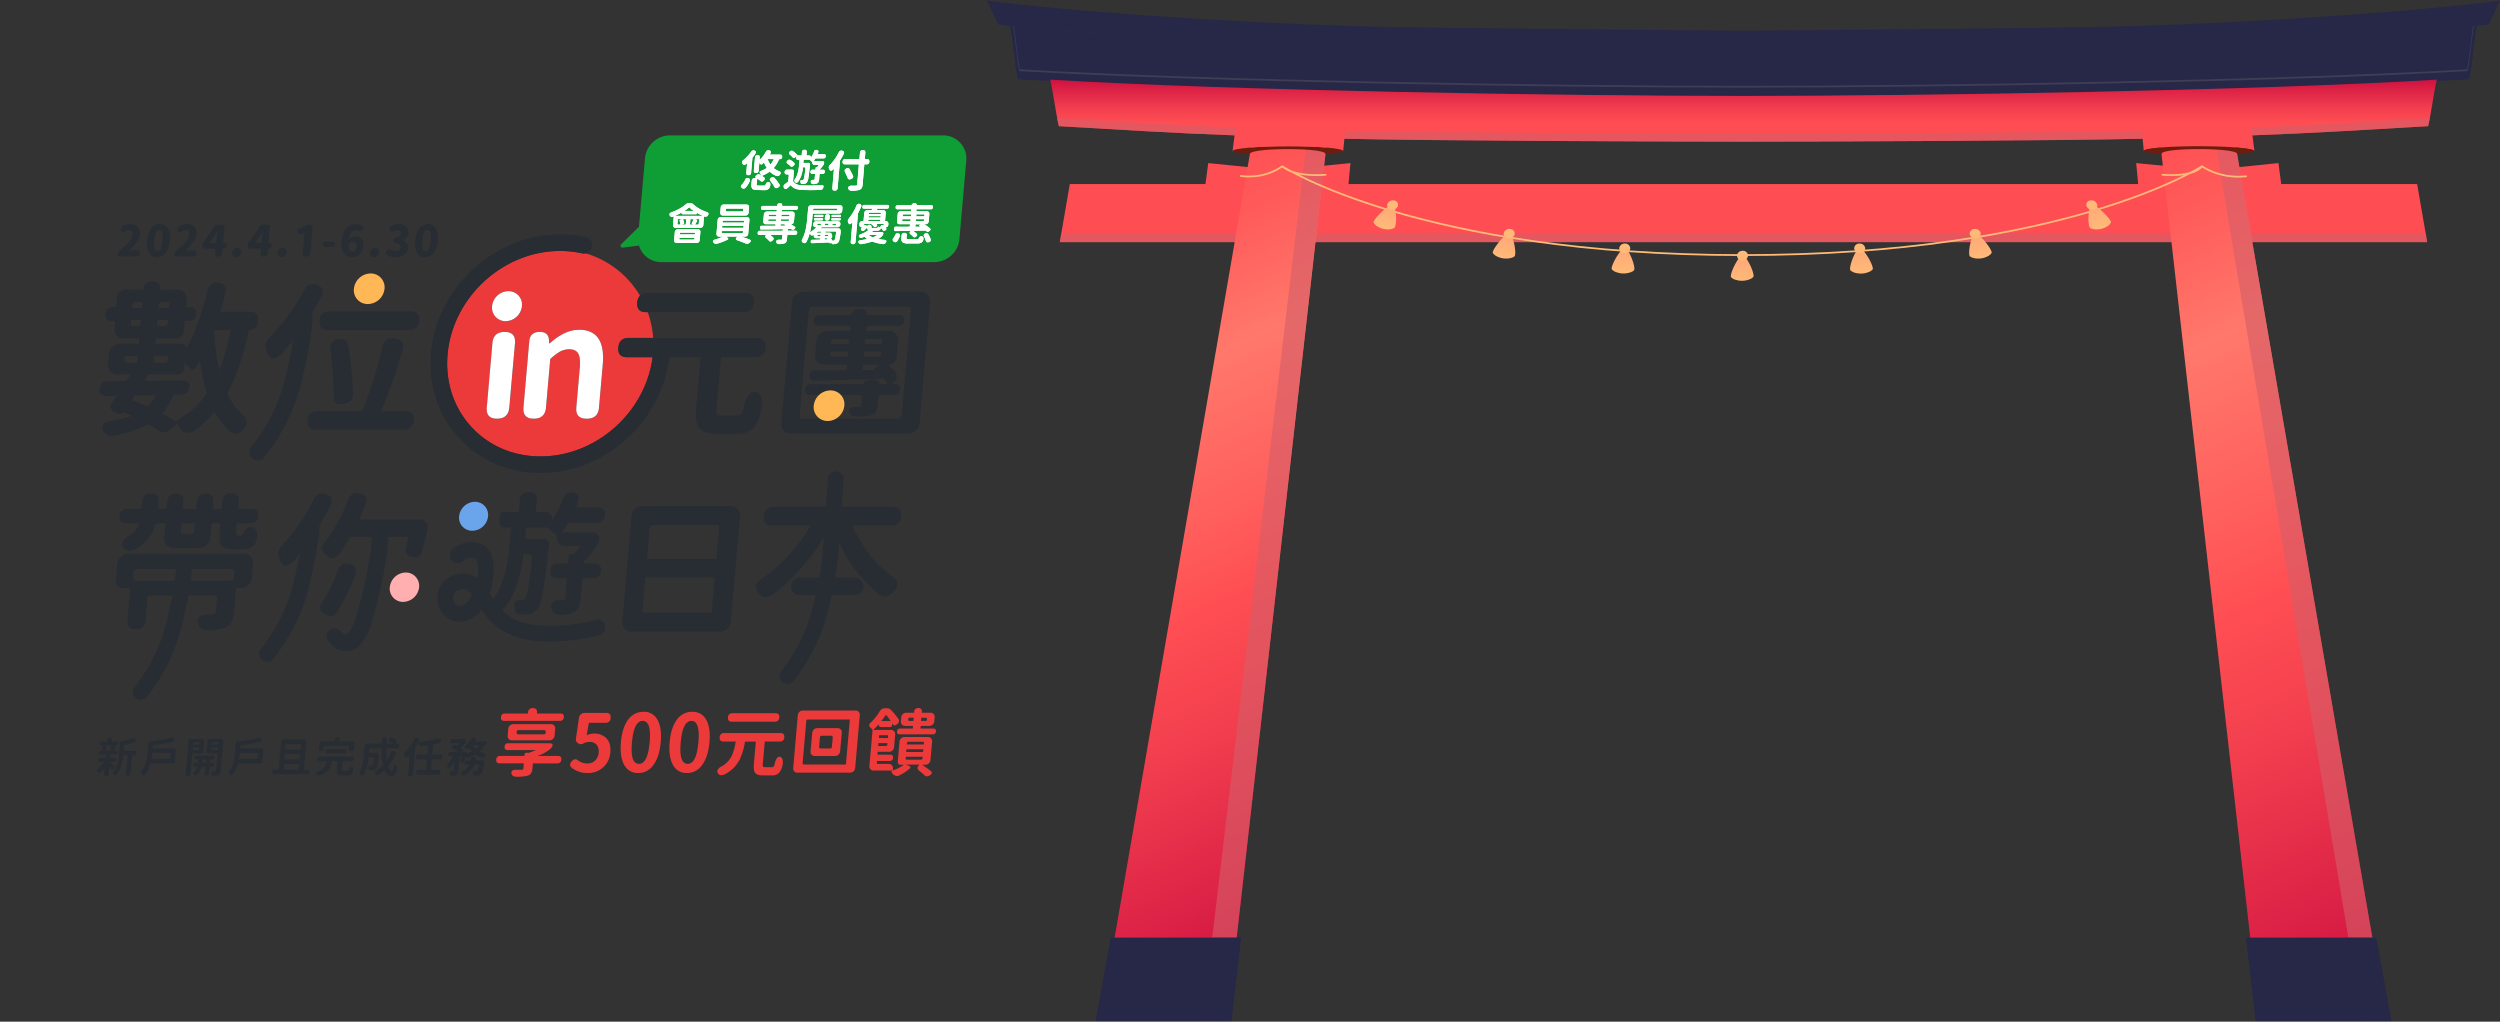 <svg xmlns="http://www.w3.org/2000/svg" xmlns:xlink="http://www.w3.org/1999/xlink" viewBox="0 0 1500 613"><rect x="0" y="0" width="1500" height="613" fill="#333333" stroke="none"/><defs><clipPath id="a"><path fill="none" d="M592.19.36H1500v612.28H592.19z"/></clipPath><clipPath id="c"><path fill="none" d="M635.88 139.8h820.43v5.47H635.88z"/></clipPath><clipPath id="d"><path fill="none" d="M1353.36 590.95h74.94l-87.77-508.6h-44.77l57.6 508.6z"/></clipPath><clipPath id="g"><path fill="none" d="M1328.67 82.35h99.64v508.61h-99.64z"/></clipPath><clipPath id="i"><path fill="none" d="M1408.52 562.56h26.3v50.08h-26.3z"/></clipPath><clipPath id="j"><path fill="none" d="M738.83 590.95h-74.94l87.77-508.6h44.77l-57.6 508.6z"/></clipPath><clipPath id="m"><path fill="none" d="M723.97 82.35h72.38v508.61h-72.38z"/></clipPath><clipPath id="o"><path fill="none" d="M721.45 562.56h23.16v50.08h-23.16z"/></clipPath><clipPath id="p"><path fill="none" d="M605.89 15.42h880.4v42.06h-880.4z"/></clipPath><clipPath id="q"><path fill="none" d="M592.19.36H1500v29.57H592.19z"/></clipPath><clipPath id="r"><path d="M1046.09 57.57c-109.57 0-308-3.26-415.93-9.77 1.87 8.17 3.2 19.6 5.17 27.9 38.31 2.24 66.8 4.07 105.41 5.51l-1.2 9.43c.21-1.61 15.21-2.91 33.51-2.91s33 1.3 32.85 2.91l.72-7.4c46.32 1.17 193 1.75 239.47 1.76s193.16-.59 239.48-1.76l.72 7.4c-.15-1.61 14.55-2.91 32.85-2.91s33.3 1.3 33.51 2.91l-1.2-9.43c38.61-1.44 67.1-3.27 105.41-5.51 2-8.3 3.3-19.73 5.17-27.9-108 6.51-306.36 9.77-415.94 9.77" fill="none"/></clipPath><clipPath id="t"><path d="M739.5 90.94h.2a.38.38 0 01-.16-.3z" fill="none"/></clipPath><clipPath id="v"><path d="M805.68 90.94h.19v-.3a.53.53 0 01-.22.3" fill="none"/></clipPath><clipPath id="y"><path fill="none" d="M634.22 70.93h107.13v10.28H634.22z"/></clipPath><clipPath id="z"><path fill="none" d="M806.62 78.45h239.47V85H806.62z"/></clipPath><clipPath id="aa"><path fill="none" d="M1350.84 70.93h107.13v10.28h-107.13z"/></clipPath><clipPath id="ab"><path fill="none" d="M1046.1 78.45h239.47V85H1046.1z"/></clipPath><clipPath id="ac"><path d="M824.11 133.42a5.28 5.28 0 002.14 2.34 11 11 0 006 1.86 8.32 8.32 0 004.32-.81c1-.62 1.68-6.33.33-12.43l-1.68-.46-1.68-.46c-5.81 4.16-9.67 9-9.4 10" fill="none"/></clipPath><clipPath id="af"><path d="M895.67 151.74a5.79 5.79 0 002.52 2.12 11.7 11.7 0 006.3 1.25 8.17 8.17 0 004.21-1.25c.86-.71.68-6.48-1.65-12.44l-1.76-.29-1.76-.28c-5.18 4.73-8.28 10-7.86 10.89" fill="none"/></clipPath><clipPath id="ai"><path d="M967.05 161.56a6.3 6.3 0 002.9 1.81 12.11 12.11 0 006.49.52c1.28-.25 3.12-.76 4-1.72.73-.8-.48-6.5-3.86-12.14l-1.8-.08-1.81-.08c-4.32 5.29-6.49 10.83-5.9 11.69" fill="none"/></clipPath><clipPath id="al"><path d="M1045.5 154.32h-1.81c-3.94 5.52-5.72 11.18-5.07 12a6.46 6.46 0 003 1.64 12.06 12.06 0 006.53.15c1.26-.32 3-.93 3.85-1.94.67-.84-.94-6.46-4.71-11.9z" fill="none"/></clipPath><clipPath id="ao"><path d="M1255.47 123.92l-1.68.46c-1.35 6.1-.63 11.81.32 12.43a8.37 8.37 0 004.33.81 11 11 0 006-1.86 5.28 5.28 0 002.14-2.34c.27-.95-3.59-5.8-9.4-10z" fill="none"/></clipPath><clipPath id="ar"><path d="M1185.37 141.13l-1.76.29c-2.33 6-2.51 11.73-1.66 12.44a8.21 8.21 0 004.22 1.25 11.66 11.66 0 006.29-1.25 5.82 5.82 0 002.53-2.12c.42-.92-2.69-6.16-7.86-10.89z" fill="none"/></clipPath><clipPath id="au"><path d="M1115.9 150l-1.81.08c-3.38 5.64-4.58 11.34-3.86 12.14a7.85 7.85 0 004 1.72 12.15 12.15 0 006.5-.52 6.3 6.3 0 002.9-1.81c.58-.86-1.59-6.4-5.91-11.69z" fill="none"/></clipPath><linearGradient id="e" x1="187.3" y1="-778.94" x2="188.3" y2="-778.94" gradientTransform="matrix(0 516.97 516.97 0 404048.45 -96750.02)" gradientUnits="userSpaceOnUse"><stop offset="0" stop-color="#ff4e53"/><stop offset=".09" stop-color="#ff5b5a"/><stop offset=".24" stop-color="#ff786b"/><stop offset=".44" stop-color="#ff5e5c"/><stop offset=".54" stop-color="#ff4e53"/><stop offset=".67" stop-color="#f4414f"/><stop offset=".92" stop-color="#d91e45"/><stop offset="1" stop-color="#cf1241"/></linearGradient><linearGradient id="k" x1="187.67" y1="-779.02" x2="188.67" y2="-779.02" gradientTransform="rotate(90 220485.63 135110.198) scale(455.53)" xlink:href="#e"/><linearGradient id="s" x1="152.05" y1="-788.06" x2="153.05" y2="-788.06" gradientTransform="matrix(0 -42.83 -42.83 0 -32708.3 6603.19)" gradientUnits="userSpaceOnUse"><stop offset="0" stop-color="#ff4e53"/><stop offset=".4" stop-color="#ff4e53"/><stop offset=".58" stop-color="#f4414f"/><stop offset=".9" stop-color="#d91e45"/><stop offset="1" stop-color="#cf1241"/></linearGradient><linearGradient id="u" x1="-4451.88" y1="-2137.16" x2="-4450.88" y2="-2137.16" gradientTransform="matrix(0 -.3 -.3 0 98.33 -1244.88)" gradientUnits="userSpaceOnUse"><stop offset="0" stop-color="#ff4e53"/><stop offset=".4" stop-color="#ff4e53"/><stop offset=".52" stop-color="#f24653"/><stop offset=".75" stop-color="#cf2f53"/><stop offset="1" stop-color="#a11253"/></linearGradient><linearGradient id="w" x1="-4456.8" y1="-2138.6" x2="-4455.8" y2="-2138.6" gradientTransform="matrix(0 -.3 -.3 0 164.77 -1244.94)" xlink:href="#u"/><linearGradient id="ad" x1="101.14" y1="-833.91" x2="102.14" y2="-833.91" gradientTransform="matrix(14.48 0 0 -14.48 -640.3 -11943.84)" gradientUnits="userSpaceOnUse"><stop offset="0" stop-color="#ffba78"/><stop offset="1" stop-color="#ffa878"/></linearGradient><linearGradient id="ag" x1="94.39" y1="-824.25" x2="95.39" y2="-824.25" gradientTransform="matrix(14.34 0 0 -14.34 -458.19 -11672.54)" xlink:href="#ad"/><linearGradient id="aj" x1="88.23" y1="-812.32" x2="89.23" y2="-812.32" gradientTransform="matrix(14.21 0 0 -14.21 -286.61 -11382.31)" xlink:href="#ad"/><linearGradient id="am" x1="86.38" y1="-806.54" x2="87.38" y2="-806.54" gradientTransform="matrix(0 -14.2 -14.2 0 -10411 1395.51)" xlink:href="#ad"/><linearGradient id="ap" x1="84.42" y1="-780.14" x2="85.42" y2="-780.14" gradientTransform="matrix(0 -14.48 14.48 0 12555 1359.63)" xlink:href="#ad"/><linearGradient id="as" x1="83.95" y1="-768.36" x2="84.95" y2="-768.36" gradientTransform="matrix(0 -14.34 14.34 0 12207.07 1358.88)" xlink:href="#ad"/><linearGradient id="av" x1="85.23" y1="-755" x2="86.23" y2="-755" gradientTransform="rotate(-90 6608.35 -5233.61) scale(14.21)" xlink:href="#ad"/></defs><g style="isolation:isolate"><g clip-path="url(#a)"><path fill="#ff4e53" d="M635.88 145.27h820.43l-6.02-34.83h-808.4l-6.01 34.83z"/><g clip-path="url(#a)"><g clip-path="url(#c)" opacity=".6"><path fill="#d35e67" d="M636.82 139.8h818.55l.94 5.47H635.88l.94-5.47z"/></g></g><path fill="#ff4e53" d="M808.86 112.81h-85.9l1.99-14.95 42.18 4.28 43.16-4.28-1.43 14.95zm560.18 0h-85.91l-1.42-14.95 43.16 4.28 42.18-4.28 1.99 14.95z"/><g clip-path="url(#d)"><path transform="rotate(-25 1362.03 336.643)" fill="url(#e)" d="M1194.5 78.17h335.07v516.97H1194.5z"/></g><g clip-path="url(#a)"><g clip-path="url(#g)" opacity=".6"><path fill="#d35e67" d="M1340.53 82.35h-11.86l85.11 508.6h14.52l-87.77-508.6z"/></g></g><path fill="#272747" d="M1347.58 562.56l5.78 50.08h81.45l-9.07-50.08h-78.16z"/><g clip-path="url(#a)"><g clip-path="url(#i)" opacity=".6"><path fill="#272747" d="M1425.74 562.56h-17.22l8.76 50.08h17.53l-9.07-50.08z"/></g></g><g clip-path="url(#j)"><path transform="rotate(-25 730.161 336.64)" fill="url(#k)" d="M562.62 78.17h335.07v516.97H562.62z"/></g><g clip-path="url(#a)"><g clip-path="url(#m)" opacity=".6"><path fill="#d35e67" d="M784.3 82.35l-60.32 508.6h14.76l57.62-508.6H784.3z"/></g></g><path fill="#272747" d="M666.45 562.56l-9.07 50.08h81.45l5.78-50.08h-78.16z"/><g clip-path="url(#a)"><g clip-path="url(#o)" opacity=".6"><path fill="#272747" d="M727.55 562.56l-6.1 50.08h17.38l5.78-50.08h-17.06z"/></g><path d="M1300.2 27.5c-55.2 1.5-198.73 2.29-254.1 2.29S847.15 29 792 27.5c-62.63-1.73-117.51-4.95-186.1-12.08 2.05 8.24 2.77 23.69 4.92 32.11 114.35 6.62 319.18 9.95 435.28 9.95s320.92-3.33 435.28-9.95c2.15-8.42 2.86-23.87 4.91-32.11-68.58 7.13-123.46 10.35-186.09 12.08" fill="#272747"/><g clip-path="url(#p)" opacity=".5"><path d="M1480.46 42.71c-114.12 6.6-318.56 9.91-434.36 9.91s-320.25-3.31-434.37-9.91c-1.75-6.84-2.35-19.39-3.85-27.09l-2-.2c2.05 8.24 2.77 23.69 4.92 32.11 114.38 6.62 319.2 9.95 435.3 9.95s320.92-3.33 435.28-9.95c2.15-8.42 2.86-23.87 4.92-32.11l-2 .2c-1.5 7.7-2.1 20.25-3.85 27.09" fill="#272747"/></g><path d="M1480.25 41.62c-114.07 6.58-318.4 9.89-434.16 9.89S726 48.2 611.94 41.62c-1.67-6.52-2.24-18.49-3.64-26l-2.41-.24 2 .2c1.5 7.7 2.1 20.25 3.85 27.09 114.12 6.6 318.56 9.91 434.36 9.91s320.25-3.31 434.37-9.91c1.75-6.84 2.35-19.39 3.85-27.09l2-.2-2.41.24c-1.4 7.47-2 19.44-3.64 26" fill="#3f3e56"/><path d="M1283.33 15.54c-49.7 1.51-187.33 2.46-237.23 2.89-49.9-.4-187.54-1.38-237.24-2.89C734.68 13.3 635.64 6.27 592.19.36L599 14.73c73.42 7.64 138.29 11.77 208.51 13.43 50 1.18 188.39 1.77 238.56 1.77s188.54-.59 238.55-1.77c70.22-1.66 135.1-5.79 208.51-13.43L1500 .36c-43.45 5.91-142.49 12.94-216.67 15.18" fill="#272747"/><g clip-path="url(#q)" opacity=".5"><path d="M1492.3 10.46c-73.27 7.6-138 11.71-208.1 13.37-49.92 1.17-188 1.76-238.11 1.76S857.91 25 808 23.83c-70.08-1.66-134.83-5.77-208.1-13.37l-4.64-9.7-3.07-.4L599 14.73c73.42 7.64 138.29 11.77 208.51 13.43 50 1.18 188.39 1.77 238.55 1.77s188.55-.59 238.56-1.77c70.22-1.66 135.1-5.79 208.51-13.43L1500 .36l-3.07.4z" fill="#272747"/></g><path d="M773 87.73c-18.3 0-33.3 1.3-33.5 2.91-.09.69 5.65 1.33 10.23 1.83v-.09c.2-1.61 8.87-2.91 23.11-2.91s22.62 1.3 22.45 2.91c0 0 0 .06-.05.09 4.69-.5 10.58-1.14 10.64-1.83.12-1.64-14.62-2.91-32.88-2.91" fill="#6f1c0d"/></g><g clip-path="url(#r)"><path fill="url(#s)" d="M630.16 47.8h831.88v42.83H630.16z"/></g><g clip-path="url(#t)"><path fill="url(#u)" d="M739.5 90.64h.19v.3h-.19z"/></g><g clip-path="url(#v)"><path fill="url(#w)" d="M805.68 90.64h.22v.3h-.22z"/></g><g clip-path="url(#a)"><g clip-path="url(#y)" opacity=".6"><path d="M635.33 75.7c38.31 2.24 66.8 4.07 105.41 5.51l.61-4.75c-39.19-1.46-68.25-3.27-107.13-5.53.37 1.59.73 3.18 1.11 4.77" fill="#d35e67"/></g><g clip-path="url(#z)" opacity=".6"><path d="M806.62 83.24C852.91 84.41 999.56 85 1046 85l.1-4.82c-46.36 0-192.78-.58-239-1.73z" fill="#d35e67"/></g><g clip-path="url(#aa)" opacity=".6"><path d="M1350.84 76.46l.61 4.75c38.61-1.44 67.1-3.27 105.41-5.51.38-1.59.74-3.18 1.11-4.77-38.88 2.26-67.94 4.09-107.13 5.53" fill="#d35e67"/></g><g clip-path="url(#ab)" opacity=".6"><path d="M1046.2 85c46.43 0 193.08-.59 239.37-1.76l-.47-4.79c-46.22 1.15-192.64 1.72-239 1.73z" fill="#d35e67"/></g><path d="M1319.14 87.73c18.3 0 33.3 1.3 33.51 2.91.09.69-5.65 1.33-10.23 1.83a.32.32 0 000-.09c-.2-1.61-8.87-2.91-23.11-2.91s-22.62 1.3-22.46 2.91v.09c-4.69-.5-10.57-1.14-10.64-1.83-.16-1.61 14.55-2.91 32.85-2.91" fill="#6f1c0d"/><path d="M1321.18 99.78s10.49 7.74 26.51 6m-603.19-.2s13.14 2.46 24.87-5.8m0 0s81.88 53.28 276 53.28 275.8-53.28 275.8-53.28m-551.8 0s5.75 6.5 26 5.09m525.81-5.09s-3.56 6.5-23.79 5.09" fill="none" stroke="#ffba78" stroke-linecap="round" stroke-linejoin="round" stroke-width="1.068"/></g><g clip-path="url(#ac)"><path transform="rotate(-72.72 831.063 130.545)" fill="url(#ad)" d="M822.12 121.58h17.82v17.95h-17.82z"/></g><g clip-path="url(#a)"><path d="M838.66 123.86a3.65 3.65 0 01-4.25 1.85 2.58 2.58 0 01-1.91-3.53 3.67 3.67 0 014.25-1.85 2.58 2.58 0 011.91 3.53" fill="#ffba78"/></g><g clip-path="url(#af)"><path transform="rotate(-79.42 902.404 148.063)" fill="url(#ag)" d="M893.99 139.7h16.82v16.72h-16.82z"/></g><g clip-path="url(#a)"><path d="M908.76 140.72a3.49 3.49 0 01-4 2.28 2.76 2.76 0 01-2.48-3.33 3.49 3.49 0 014-2.27 2.74 2.74 0 012.48 3.32" fill="#ffba78"/></g><g clip-path="url(#ai)"><path transform="rotate(-87 973.768 157.12)" fill="url(#aj)" d="M966.21 149.38h15.19v15.42h-15.19z"/></g><g clip-path="url(#a)"><path d="M978.15 149.15a3.27 3.27 0 01-3.56 2.71 3 3 0 01-3.06-3 3.27 3.27 0 013.55-2.71 3 3 0 013.07 3" fill="#ffba78"/></g><g clip-path="url(#al)"><path transform="rotate(-.41 1053.109 163.08)" fill="url(#am)" d="M1037.92 154.25h14.81v14.49h-14.81z"/></g><g clip-path="url(#a)"><path d="M1048.83 153.32a3.21 3.21 0 01-3.36 2.91 3 3 0 01-3.27-2.83 3.21 3.21 0 013.36-2.91 3 3 0 013.27 2.83" fill="#ffba78"/></g><g clip-path="url(#ao)"><path transform="rotate(-17.28 1259.409 130.568)" fill="url(#ap)" d="M1250.65 121.65h17.95v17.82h-17.95z"/></g><g clip-path="url(#a)"><path d="M1252 123.86a3.65 3.65 0 004.25 1.85 2.58 2.58 0 001.91-3.53 3.67 3.67 0 00-4.25-1.85 2.58 2.58 0 00-1.91 3.53" fill="#ffba78"/></g><g clip-path="url(#ar)"><path transform="rotate(-10.58 1188.195 148.087)" fill="url(#as)" d="M1179.89 139.66h16.72v16.82h-16.72z"/></g><g clip-path="url(#a)"><path d="M1181.89 140.72a3.5 3.5 0 004 2.28 2.76 2.76 0 002.48-3.33 3.5 3.5 0 00-4-2.27 2.75 2.75 0 00-2.49 3.32" fill="#ffba78"/></g><g clip-path="url(#au)"><path transform="rotate(-3 1118.245 157.301)" fill="url(#av)" d="M1109.14 149.5h15.42v15.19h-15.42z"/></g><g clip-path="url(#a)"><path d="M1112.51 149.15a3.26 3.26 0 003.55 2.71 3 3 0 003.07-3 3.27 3.27 0 00-3.56-2.71 3 3 0 00-3.06 3" fill="#ffba78"/></g></g><path d="M387.24 346.44l-1.65 18.9c-.13 1.51.56 2.27 2.07 2.27H427l1.85-21.17h-41.61zM98.74 217.61a1.74 1.74 0 002-1.79l.06-.6c.1-1.2-.44-1.8-1.64-1.8h-6.54l-.37 4.19h6.49zm2.67-32.83l.19-2.1c.08-1-.37-1.5-1.37-1.5h-2.39a2.34 2.34 0 00-2.61 2.4l-.1 1.2h6.28zm33.96 25.95c1.07-3.8 2.07-8 3-12.78h-9.78l-.26.6a146.62 146.62 0 003.26 23.45 111.58 111.58 0 003.78-11.27zM389.8 317.24l-1.58 18.05h41.58l1.77-20.29h-39.31a2.21 2.21 0 00-2.46 2.24zM94.47 150.83a2.07 2.07 0 001.86-1.3 14.24 14.24 0 001.18-5.22 12.71 12.71 0 00-.27-5.14 1.69 1.69 0 00-1.65-1.17 2 2 0 00-1.83 1.18 13.75 13.75 0 00-1.17 5.14 13.14 13.14 0 00.27 5.22 1.66 1.66 0 001.61 1.29zm183.7 202.63a6.2 6.2 0 00-1.17.12c-2.65.48-4.28 1.67-4.87 3.53a5.76 5.76 0 001.31 5.51 3.27 3.27 0 003.61.77c2.18-.67 4.33-3 6.07-6.4-1.87-2.56-3.12-3.53-4.95-3.53zM108.5 318.24c-.13 1.51.56 2.26 2.07 2.26h4.06a1.65 1.65 0 001.85-1.7l.42-4.82h-8zM81 237.28l-1.84 2.79q2.13.7 4.73 1.8 2.22.9 4.72 2a30.47 30.47 0 005-6.78zm1.66 104.11a2.21 2.21 0 00-2.47 2.26l-.19 2.56c-.13 1.51.56 2.26 2.07 2.26h22.81c.45-3.11.7-5.45.84-7.08z" fill="none"/><path d="M109.88 228.29q4.41-.19 3.83 4.19c-.3 2.67-1.82 4.06-4.56 4.2l-5 .1a38 38 0 01-6.78 11.28c.44.26 1.08.59 1.91 1 2.79 1.6 4.79 2.76 6 3.5a52.52 52.52 0 0018.8-16.56 112.15 112.15 0 01-4.19-19.36 6.69 6.69 0 00-.59 1 25.64 25.64 0 01-1.83 2.7 2.89 2.89 0 01-2 1.4 1.91 1.91 0 01-1.77-.9c-.3-.4-.8-1-1.49-1.75s-1.2-1.35-1.5-1.75l-.35 4a3.31 3.31 0 01-3.69 3.39H88.14l.78.2c.07 0 .1 0 .09.1l-2.31 3.59q6-.09 18.48-.2c2.07-.09 3.64-.13 4.7-.13zm-24.73-43.51l.18-2.1a1.21 1.21 0 00-1.37-1.5h-1.89a2.34 2.34 0 00-2.61 2.4l-.1 1.2h5.79zm-.63 7.22h-5.79l-.19 2.2c-.09 1 .36 1.5 1.36 1.5h4.29zm-1.88 21.42h-6.19a1.57 1.57 0 00-1.74 1.6l-.07.8c-.1 1.2.45 1.79 1.64 1.79h6zm18.03-20.16l.11-1.3H94.5l-.33 3.7h3.9a2.34 2.34 0 002.6-2.4zM527.68 211h-9.28l-.26 2.89H527a1.46 1.46 0 001.63-1.5v-.3c.12-.76-.22-1.09-.95-1.09zm-3.07 10l3.28-2.1h-10.18l-.28 3.19h7.88l-.74-.59c-.19-.25-.17-.42.04-.5zm3.73-17.62h-9.28l-.25 2.89h10.38l.16-1.79a.89.89 0 00-1.01-1.1zm-398.49-60.46c.06-.65.15-1.37.26-2.14 0-.31.11-.76.17-1.35a7.19 7.19 0 00.12-.77h-.1c-.68 1.26-1.29 2.35-1.83 3.28l-2.52 3.8h3.65zm8.56 198.47h-23.24c-.12 1.64-.34 4-.77 7.08h23.39a2.21 2.21 0 002.47-2.26l.22-2.56c.13-1.51-.55-2.26-2.07-2.26zM501.1 203.38a2.24 2.24 0 00-2.5 2.3l-.05.59h10.68l.25-2.89h-8.38z" fill="none"/><path d="M544.31 184h-56.39a2.34 2.34 0 00-2.61 2.39l-5.45 62.38c-.14 1.6.58 2.4 2.18 2.4h9.87a8.3 8.3 0 01-3.64-7.77 10 10 0 013.27-6.5h-5.46q-3.19 0-2.91-3.2a3.11 3.11 0 013.47-3.19H518v-.2c.07-.8.73-1.46 2-2a7.75 7.75 0 013.16-.7 6.94 6.94 0 013 .7c1.08.54 1.59 1.2 1.52 2v.2h3c1.6 0 2-.57 1.15-1.7a21.59 21.59 0 01-1.45-1.7q-15.83.6-42.24 1.3c-1.66 0-2.47-1-2.43-3a4.32 4.32 0 01.67-2.5 2.65 2.65 0 012.21-.8h19.27l.29-3.29h-13.1a5.59 5.59 0 01-5.92-6.49l.65-7.38a6.83 6.83 0 017.05-6.49h13.08l.16-1.8c.06-.8-.3-1.19-1.1-1.19H491q-3.19 0-2.92-3.2a3.11 3.11 0 013.48-3.19h19.16v-.2a3.33 3.33 0 011.72-2.6 6.34 6.34 0 013.37-.9 5.57 5.57 0 013.22.9 2.74 2.74 0 011.27 2.6v.2h19.26q3.2 0 2.92 3.19a3.13 3.13 0 01-3.48 3.2h-16.85a2.33 2.33 0 00-2.61 2.39v.6h13.37a5.58 5.58 0 015.92 6.49l-.8 9.18a4.79 4.79 0 01-5.1 4.69h-.3A31.34 31.34 0 01537 223a4 4 0 011 3.5 5.27 5.27 0 01-2.39 3.29l-1.06.7h2.7q3.19 0 2.91 3.19a3.12 3.12 0 01-3.47 3.2h-7.19a2.33 2.33 0 00-2.6 2.39l-.35 4a9.29 9.29 0 01-1.06 4.1 5.07 5.07 0 01-3 1.79 34.36 34.36 0 01-8.66.8c-2.33 0-3.72-.76-4.19-2.29-.85-2.47.42-3.63 3.8-3.5a12.86 12.86 0 001.41-.1h.6a1.22 1.22 0 001.4-1.2l.31-3.59c.14-1.6-.58-2.39-2.18-2.39h-10.51a8.41 8.41 0 012.13 6.5 10.15 10.15 0 01-5 7.77h36.83a2.34 2.34 0 002.61-2.4l5.46-62.38a1.93 1.93 0 00-2.19-2.38zm-332.87-33a2.14 2.14 0 001.64-.72 4 4 0 00.85-2.35c.16-1.88-.52-2.82-2.05-2.82a3.45 3.45 0 00-2.85 1.73 6.54 6.54 0 00.79 3.29 1.87 1.87 0 001.62.87zm-54.31-8.08c.05-.65.14-1.37.26-2.14.05-.31.1-.76.17-1.35a7.19 7.19 0 00.12-.77h-.1c-.68 1.26-1.29 2.35-1.83 3.28l-2.52 3.8h3.65zm98.15 7.91a2.07 2.07 0 001.86-1.3 14 14 0 001.18-5.22 12.71 12.71 0 00-.27-5.14 1.69 1.69 0 00-1.65-1.17 2 2 0 00-1.82 1.18 13.56 13.56 0 00-1.17 5.14 13 13 0 00.26 5.22 1.66 1.66 0 001.61 1.29z" fill="none"/><path d="M499.63 211a1.45 1.45 0 00-1.62 1.49v.3c-.06.74.27 1.1 1 1.1h9.58l.26-2.89h-9.19z" fill="none"/><path d="M438.42 303.64H385.6a6.49 6.49 0 00-4.59 1.7 6.57 6.57 0 00-2.09 4.44l-5.51 63a5.59 5.59 0 001.31 4.44A5.52 5.52 0 00379 379h52.82a6.46 6.46 0 006.68-6.14l5.52-63a5.28 5.28 0 00-5.61-6.14zm-11.45 64h-39.31c-1.51 0-2.2-.76-2.07-2.27l1.65-18.9h41.58zm2.83-32.32h-41.58l1.58-18.05a2.21 2.21 0 012.46-2.27h39.31zM72.08 154h9.76a1.88 1.88 0 002.09-1.94c.12-1.29-.47-1.94-1.76-1.94h-1.59a25.17 25.17 0 00-3.14.26c4.18-3.89 6.4-7.2 6.63-9.92a5.35 5.35 0 00-1.35-4.39 5.83 5.83 0 00-4.4-1.65 8.42 8.42 0 00-5.11 1.68 2.22 2.22 0 00-.82 1.24 1.43 1.43 0 00.45 1.26c.76.85 1.65.85 2.65 0a3.69 3.69 0 011.9-.59 2.19 2.19 0 011.77.71 2.61 2.61 0 01.49 2 8.53 8.53 0 01-2.28 4.34 51 51 0 01-5.57 5.37 3 3 0 00-1.17 1.89v.08a1.48 1.48 0 00.33 1.16 1.45 1.45 0 001.12.44zm22.08.39a6.25 6.25 0 005.13-2.56 13.92 13.92 0 002.54-7.52q.42-4.8-1.23-7.38a5.21 5.21 0 00-4.7-2.48 6.24 6.24 0 00-5.1 2.45q-2.11 2.58-2.53 7.43c-.28 3.23.12 5.73 1.22 7.5a5.1 5.1 0 004.67 2.56zm-1.57-10.08a13.75 13.75 0 011.17-5.14 2 2 0 011.83-1.17 1.69 1.69 0 011.65 1.18 12.71 12.71 0 01.27 5.14 14.24 14.24 0 01-1.18 5.22 2.07 2.07 0 01-1.86 1.3 1.66 1.66 0 01-1.61-1.3 13.14 13.14 0 01-.27-5.23zM106 154h9.75a1.89 1.89 0 002.1-1.94c.12-1.29-.47-1.94-1.76-1.94h-1.59a25 25 0 00-3.14.26q6.27-5.83 6.63-9.92a5.35 5.35 0 00-1.35-4.39 5.83 5.83 0 00-4.4-1.65 8.42 8.42 0 00-5.11 1.68 2.17 2.17 0 00-.82 1.24 1.43 1.43 0 00.45 1.26c.76.85 1.65.85 2.65 0a3.69 3.69 0 011.9-.59 2.19 2.19 0 011.77.71 2.61 2.61 0 01.49 2 8.56 8.56 0 01-2.29 4.34 50.77 50.77 0 01-5.56 5.37 3 3 0 00-1.17 1.89v.08A1.37 1.37 0 00106 154zm16.94-4.78h6.36l-.24 2.66c-.12 1.43.53 2.15 1.95 2.15a2.1 2.1 0 002.33-2.15l.23-2.66h.43a1.69 1.69 0 001.88-1.75c.1-1.16-.42-1.73-1.57-1.73h-.42l.81-9.25a1.52 1.52 0 00-.35-1.22 1.49 1.49 0 00-1.17-.46h-2.83a2.1 2.1 0 00-1.81 1l-6.59 9.71a2.26 2.26 0 00-.44 1.19l-.07.85a1.52 1.52 0 00.35 1.22 1.49 1.49 0 001.15.44zm5.53-7.28c.54-.93 1.15-2 1.83-3.28h.1a7.19 7.19 0 01-.12.77c-.06.59-.12 1-.17 1.35-.11.77-.2 1.49-.26 2.14l-.25 2.82H126zm13.27 12.45a2.82 2.82 0 002-.83 3.15 3.15 0 00.95-2 2.62 2.62 0 00-.61-2 2.36 2.36 0 00-1.87-.83 2.8 2.8 0 00-2 .83 3.12 3.12 0 00-1 2 2.67 2.67 0 00.59 2 2.36 2.36 0 001.94.83zm8.48-5.17h6.35l-.23 2.66c-.12 1.43.53 2.15 1.95 2.15a2.09 2.09 0 002.32-2.15l.24-2.66h.41a1.7 1.7 0 001.88-1.75c.1-1.16-.43-1.73-1.58-1.73h-.41l.81-9.25a1.52 1.52 0 00-.36-1.22 1.49 1.49 0 00-1.16-.46h-2.84a2.12 2.12 0 00-1.81 1l-6.58 9.71a2.18 2.18 0 00-.44 1.19l-.08.85a1.56 1.56 0 00.36 1.22 1.49 1.49 0 001.17.44zm5.53-7.28c.54-.93 1.15-2 1.83-3.28h.1a7.19 7.19 0 01-.12.77c-.07.59-.12 1-.17 1.35-.12.77-.21 1.49-.26 2.14l-.25 2.82h-3.65zM169 154.39a2.78 2.78 0 002-.83 3.1 3.1 0 001-2 2.61 2.61 0 00-.6-2 2.36 2.36 0 00-1.87-.83 2.8 2.8 0 00-2 .83 3.08 3.08 0 00-1 2 2.67 2.67 0 00.59 2 2.36 2.36 0 001.88.83zm11.94-13.98l1.74-.69-1.05 12c-.14 1.53.56 2.3 2.09 2.3a2.25 2.25 0 002.49-2.3l.64-7.31.7-8a1.47 1.47 0 00-.32-1.17 1.45 1.45 0 00-1.14-.43h-1.77l-4.77 2.43a1.6 1.6 0 00-.83 2.43 1.55 1.55 0 002.22.74zm14.25 7.75h4.09a1.57 1.57 0 001.74-1.62c.09-1.07-.39-1.6-1.45-1.6h-4.1a1.55 1.55 0 00-1.73 1.6c-.1 1.08.39 1.62 1.45 1.62zm16.06 6.23a6.55 6.55 0 004.57-1.73 6.93 6.93 0 002.3-4.78 5.79 5.79 0 00-1.19-4.6 5.11 5.11 0 00-3.89-1.45 4.53 4.53 0 00-1.92.5 5.67 5.67 0 00-1.9 1.39c.48-3.74 1.89-5.6 4.22-5.6a3 3 0 011.26.28 2 2 0 002.87-.36 2.25 2.25 0 00.72-1.19 1.36 1.36 0 00-.55-1.11 7.57 7.57 0 00-9.8 1.16 12.54 12.54 0 00-3 7.67c-.29 3.28.24 5.79 1.58 7.55a5.62 5.62 0 004.73 2.27zm.63-9.33c1.53 0 2.21.94 2.05 2.82a4 4 0 01-.85 2.35 2.14 2.14 0 01-1.64.72 1.87 1.87 0 01-1.62-.87 6.54 6.54 0 01-.79-3.29 3.45 3.45 0 012.85-1.73zm12.52 9.33a2.78 2.78 0 002-.83 3.1 3.1 0 001-2 2.61 2.61 0 00-.6-2 2.37 2.37 0 00-1.88-.83 2.79 2.79 0 00-2 .83 3.08 3.08 0 00-1 2 2.67 2.67 0 00.59 2 2.36 2.36 0 001.89.83zm12.97 0a8.81 8.81 0 005.09-1.45 5.46 5.46 0 002.47-4.16 4.18 4.18 0 00-.79-3 4.76 4.76 0 00-2.5-1.65V144a4.85 4.85 0 003.46-4.24 4.3 4.3 0 00-1.46-3.92 6.93 6.93 0 00-4.64-1.37 9.09 9.09 0 00-4.54 1.26c-1.06.73-1.25 1.56-.58 2.51a1.69 1.69 0 001.22.76 2.34 2.34 0 001.51-.48 4 4 0 011.87-.46q2.19 0 2 2a2.51 2.51 0 01-2 2.25 4 4 0 00-1.7.59 1.77 1.77 0 00-1 1.29c-.05.48.24.91.86 1.29a3.7 3.7 0 001.7.57 2.65 2.65 0 011.65.91 2.15 2.15 0 01.3 1.49 2.06 2.06 0 01-.94 1.63 3.73 3.73 0 01-2.18.57 4.38 4.38 0 01-2.31-.65 1.88 1.88 0 00-1.47-.49 2.19 2.19 0 00-1.37.88c-.7.86-.73 1.61-.12 2.25a8 8 0 005.47 1.75zm17.63 0a6.28 6.28 0 005.14-2.56 14 14 0 002.53-7.52q.42-4.8-1.23-7.38a5.21 5.21 0 00-4.7-2.48 6.27 6.27 0 00-5.1 2.45 13.43 13.43 0 00-2.53 7.43c-.28 3.23.12 5.73 1.22 7.5a5.1 5.1 0 004.67 2.56zm-1.56-10.08a13.56 13.56 0 011.17-5.14 2 2 0 011.79-1.17 1.69 1.69 0 011.65 1.18 12.71 12.71 0 01.27 5.14 14 14 0 01-1.18 5.22 2.07 2.07 0 01-1.86 1.3 1.66 1.66 0 01-1.61-1.3 13 13 0 01-.26-5.23z" fill="#282d34"/><path d="M349.26 152a60.25 60.25 0 00-13.26-1.42c-34.22 0-64.49 27.84-67.48 62.07-1.44 16.43 3.6 31.84 14.18 43.39s25.31 17.81 41.64 17.81c33.36 0 63-26.48 67.2-59.53H376.3q-5.79 0-5.28-5.79t6.29-5.79h14.61a59.58 59.58 0 00-3.29-15.47h-1.08q-5.69 0-5.18-5.79a6.4 6.4 0 011.64-4.09A56.57 56.57 0 00351.4 152a5 5 0 01-2.14 0zM309 205.94l-1.68 19.24-1.68 19.25q-.6 6.8-7.36 6.79t-6.17-6.79l3.37-38.49q.6-6.8 7.36-6.79t6.16 6.79zm4.25-22.29a10 10 0 01-9.74 9 8.08 8.08 0 01-8.17-9 10 10 0 019.74-9 8.07 8.07 0 018.13 9zm48.42 35.12l-2.24 25.66q-.6 6.8-7.36 6.79t-6.26-6.79l2.1-24c.35-4 0-6.77-1-8.41s-2.79-2.47-5.39-2.47a11.77 11.77 0 00-5.69 1.49 35.68 35.68 0 00-5.66 4.37l-2.54 29c-.39 4.53-2.85 6.79-7.35 6.79s-6.57-2.26-6.17-6.79l1.68-19.25 1.79-20.45q.49-5.58 6.33-5.58 5.28 0 5.49 5l.11 1.86h.37q9.06-8.17 17.58-8.18 16 .04 14.17 20.96z" fill="#ec3a3a"/><path d="M457.09 240.07q-.58-3.69-2.59-4.69c-2.23-1.06-4.16-.3-5.79 2.3a22.17 22.17 0 00-2.82 8.28c-.72 2.19-1.92 3.29-3.58 3.29h-8.88c-1.67 0-2.71-.26-3.13-.8s-.54-1.73-.38-3.59l2.67-30.54H453q5.79 0 6.3-5.79t-5.3-5.79h-76.69q-5.79 0-6.29 5.79t5.28 5.79h15.28c-4.24 33.05-33.84 59.53-67.2 59.53-16.33 0-31.12-6.33-41.64-17.81s-15.62-27-14.18-43.39c3-34.23 33.26-62.07 67.48-62.07a60.25 60.25 0 0113.22 1.42 5 5 0 002.21-9.79 70.56 70.56 0 00-15.47-1.66c-39.28 0-74 31.95-77.47 71.22-1.69 19.27 4.27 37.4 16.77 51s29.86 21.06 49 21.06c38.72 0 73-31.06 77.29-69.56h18.74l-2.67 30.54q-.78 8.88 1.84 12.08 2.6 3.39 10.88 3.39h11.88q6.09 0 9.3-3t5.2-10.93a21.86 21.86 0 00.33-6.28z" fill="#282d34"/><path d="M387.55 187.27h58.69q5.68 0 6.19-5.79t-5.19-5.69h-58.69a6.09 6.09 0 00-4.54 1.6 6.4 6.4 0 00-1.64 4.09q-.51 5.79 5.18 5.79z" fill="#282d34"/><path d="M302.8 199.15q-6.76 0-7.36 6.79l-3.37 38.49q-.58 6.8 6.17 6.79t7.36-6.79l1.68-19.25 1.72-19.24q.56-6.79-6.2-6.79zm27.06 6.85h-.37l-.11-1.86q-.21-5-5.49-5-5.83 0-6.33 5.58l-1.79 20.45-1.68 19.25q-.6 6.8 6.17 6.79c4.5 0 7-2.26 7.35-6.79l2.54-29a35.68 35.68 0 015.66-4.37 11.77 11.77 0 015.69-1.49c2.6 0 4.39.83 5.39 2.47s1.33 4.45 1 8.41l-2.1 24q-.6 6.8 6.26 6.79t7.36-6.79l2.24-25.66q1.83-20.93-14.19-20.92-8.55-.01-17.6 8.14zM305 174.69a10 10 0 00-9.74 9 8.08 8.08 0 008.17 9 10 10 0 009.74-9 8.07 8.07 0 00-8.17-9z" fill="#fff"/><path d="M556.72 176.83a5.85 5.85 0 00-4.54-1.8h-70a6.88 6.88 0 00-4.85 1.8 7 7 0 00-2.21 4.69l-6.31 72.16a5.58 5.58 0 005.92 6.49h70a6.85 6.85 0 007.06-6.49l6.31-72.16a5.88 5.88 0 00-1.38-4.69zm-10.22 9.58l-5.5 62.38a2.34 2.34 0 01-2.61 2.4H501.6a9.75 9.75 0 01-5 1.4 8.49 8.49 0 01-4.72-1.4H482c-1.6 0-2.32-.8-2.18-2.4l5.45-62.38a2.34 2.34 0 012.61-2.39h56.39a1.93 1.93 0 012.23 2.39z" fill="#282d34"/><path d="M504.47 236.92H515c1.6 0 2.32.79 2.18 2.39l-.31 3.59a1.22 1.22 0 01-1.4 1.2h-.6a12.86 12.86 0 01-1.41.1c-3.38-.13-4.65 1-3.8 3.5.47 1.53 1.86 2.29 4.19 2.29a34.36 34.36 0 008.66-.8 5.07 5.07 0 003-1.79 9.29 9.29 0 001.06-4.1l.35-4a2.33 2.33 0 012.6-2.39h7.19a3.12 3.12 0 003.47-3.2q.29-3.19-2.91-3.19h-2.7l1.06-.7a5.27 5.27 0 002.39-3.29 4 4 0 00-1-3.5 31.34 31.34 0 00-4.42-4.19h.3a4.79 4.79 0 005.1-4.69l.8-9.18a5.58 5.58 0 00-5.92-6.49h-13.39v-.6a2.33 2.33 0 012.61-2.39H539a3.13 3.13 0 003.48-3.2q.27-3.2-2.92-3.19h-19.25v-.2a2.74 2.74 0 00-1.27-2.6 5.57 5.57 0 00-3.22-.9 6.34 6.34 0 00-3.37.9 3.33 3.33 0 00-1.72 2.6v.2h-19.16a3.11 3.11 0 00-3.48 3.19q-.27 3.19 2.92 3.2h18c.8 0 1.16.39 1.1 1.19l-.16 1.8h-13.12a6.83 6.83 0 00-7.05 6.49l-.65 7.38a5.59 5.59 0 005.92 6.49h13.08l-.29 3.29h-19.27a2.65 2.65 0 00-2.21.8 4.32 4.32 0 00-.67 2.5c0 2 .77 3 2.43 3q26.42-.69 42.24-1.3a21.59 21.59 0 001.45 1.7c.83 1.13.45 1.7-1.15 1.7h-3v-.2c.07-.8-.44-1.46-1.52-2a6.94 6.94 0 00-3-.7 7.75 7.75 0 00-3.16.7c-1.24.54-1.9 1.2-2 2v.2h-31.34a3.11 3.11 0 00-3.47 3.19q-.29 3.19 2.91 3.2h5.46a10 10 0 016.7-2.67 8.35 8.35 0 016.23 2.67zm4.09-23.06H499c-.73 0-1.06-.36-1-1.1v-.3a1.45 1.45 0 011.62-1.49h9.19zm.67-7.59h-10.68l.05-.59a2.24 2.24 0 012.5-2.3h8.38zm15.34 15.18l.74.59h-7.88l.28-3.19h10.18l-3.28 2.1c-.21.13-.23.3-.04.5zm4.09-9.09a1.46 1.46 0 01-1.63 1.5h-8.89l.26-2.89h9.28c.73 0 1.07.36 1 1.09zm.53-6.09h-10.38l.25-2.89h9.28a.89.89 0 011 1.1z" fill="#282d34"/><path d="M506.6 243.42a8.26 8.26 0 00-8.36-9.17 10.21 10.21 0 00-10 9.17 8.3 8.3 0 003.64 7.77 8.49 8.49 0 004.72 1.4 9.75 9.75 0 005-1.4 10.15 10.15 0 005-7.77z" fill="#ffb855"/><path d="M182.21 174.5a118.19 118.19 0 01-20 27.34 9.37 9.37 0 00-2.88 4.4 8.12 8.12 0 00.67 4.89c1.05 2.53 2.31 3.84 3.8 3.94s3.33-.95 5.52-3.15c.29-.33.72-.83 1.27-1.49s1-1.17 1.28-1.5c.75-.76 2.31-2.77 4.1-5.16-.92 5.65-2.39 13.17-4.72 22.81a109.5 109.5 0 01-20.16 41.2 5 5 0 107.56 6.51A117.58 117.58 0 00181 228.92c6.66-27.49 6.57-38.65 6.56-39.11a5 5 0 00-.4-1.86q3.12-5 5.63-9.86 2.76-5.29-2.76-7.29-5.14-1.8-7.82 3.7zm19.36 67.37c1 .6 2.67.66 5 .2a8.06 8.06 0 004.05-1.8 5.27 5.27 0 001.23-3.79 216.34 216.34 0 00-2.85-28.95c-.5-3.32-2.48-4.69-5.92-4.09q-5.49 1-4.85 6.29 1.08 8.28 1.45 15.37.41 5.68.51 12.47c-.19 2.2.31 3.63 1.38 4.3zm13.8-55.1h-17.56c-3.73 0-5.76 1.87-6.08 5.59s1.36 5.69 5.09 5.69h48.61c3.72 0 5.75-1.89 6.08-5.69s-1.37-5.59-5.1-5.59h-31z" fill="#282d34"/><path d="M184.49 252.25c-.32 3.72 1.38 5.59 5.1 5.59h52.6c3.73 0 5.75-1.87 6.08-5.59s-1.37-5.59-5.1-5.59H228.7a347.73 347.73 0 0012.72-35.93q2-6.69-4.31-7.69t-7.76 5.39a262.41 262.41 0 01-12 38.23h-26.78c-3.73 0-5.75 1.86-6.08 5.59z" fill="#282d34"/><path d="M212.35 173.26a8.26 8.26 0 008.36 9.17 10.2 10.2 0 0010-9.17 8.26 8.26 0 00-8.36-9.17 10.2 10.2 0 00-10 9.17z" fill="#ffb855"/><path d="M95.75 258.63a4.1 4.1 0 003.18.75 6.14 6.14 0 003.39-1.64l4-3.6.52.9c.35.6.64 1.07.88 1.4a5.21 5.21 0 003.81 3.19 7.48 7.48 0 005.51-1.39 71.25 71.25 0 0011.75-11.08 44.59 44.59 0 008.41 11.18 7.15 7.15 0 004.31 2c1.41-.07 2.84-.9 4.31-2.49q2.44-2.8 2.14-5c-.14-1.47-1.14-2.93-3-4.4a41.6 41.6 0 01-8.6-12.37q7.93-14.28 13-38.13h.2c3.32 0 5.14-1.73 5.44-5.19q.51-5.79-5-5.79h-17.64q1.89-6.67 2.87-11.08 1.28-5.58-4.14-6.29t-6.85 5.3q-5.11 21.85-12.81 34.53v-.3q.26-2.9-2.64-2.89H93.25l.27-3.1H105a5.2 5.2 0 003.76-1.4 5.38 5.38 0 001.66-3.59l.49-5.59h2.2q4.19 0 4.56-4.19c.24-2.8-1-4.19-3.83-4.19h-2.19l.34-4a5.9 5.9 0 00-1.38-4.7 5.84 5.84 0 00-4.53-1.79h-10v-.2q.42-4.69-4.58-4.69t-5.4 4.69v.2H75.53a5.31 5.31 0 00-3.65 1.31 5.23 5.23 0 00-1.67 3.6l-.48 5.59h-2c-2.79 0-4.31 1.39-4.56 4.19s1 4.19 3.83 4.19h2l-.36 4.09a5.91 5.91 0 001.36 4.68 5.81 5.81 0 004.53 1.8h9l-.27 3.1h-11a6.88 6.88 0 00-4.82 1.76 7 7 0 00-2.21 4.69l-.48 5.49a5.87 5.87 0 001.39 4.69 5.81 5.81 0 004.53 1.8h7.59a258.97 258.97 0 01-2.55 4c-2.73.07-6.63.1-11.68.1-2.67 0-4.09 1.5-4.29 4.49s1.19 4.29 4.12 4.29l6.29-.09a9 9 0 00-.57.89c-1.07 1.54-1.87 2.63-2.39 3.3q-1.69 2.29-.27 4.19a7.58 7.58 0 004.39 2.4 2.08 2.08 0 002.45-.7l.12-.2c.58.2 1.45.55 2.6 1s2 .89 2.6 1.15a57.26 57.26 0 01-11.53 2.9q-7.66.9-5.64 6.18c1 2.47 3.37 3.36 7.15 2.7q12.09-2.4 20-6.79c2.31 1.39 4.55 2.76 6.69 4.15zM128.61 198h9.78c-.95 4.73-1.95 9-3 12.78a111.58 111.58 0 01-3.8 11.22 146.62 146.62 0 01-3.24-23.45zm-33.38-14.42a2.34 2.34 0 012.61-2.4h2.39c1 0 1.45.5 1.37 1.5l-.19 2.1h-6.28zM94.5 192h6.28l-.11 1.3a2.34 2.34 0 01-2.6 2.4h-3.9zm-1.88 21.46h6.49c1.2 0 1.74.6 1.64 1.8l-.06.6a1.74 1.74 0 01-2 1.79h-6.44zM89 225c0-.07 0-.1-.09-.1l-.78-.2h18.57a3.31 3.31 0 003.69-3.39l.35-4c.3.4.8 1 1.5 1.75s1.19 1.35 1.49 1.75a1.91 1.91 0 001.77.9 2.89 2.89 0 002-1.4 25.64 25.64 0 001.83-2.7 6.69 6.69 0 01.59-1 112.15 112.15 0 004.16 19.39 52.52 52.52 0 01-18.81 16.57c-1.2-.74-3.2-1.9-6-3.5-.83-.4-1.47-.73-1.91-1a38 38 0 006.78-11.28l5-.1c2.74-.14 4.26-1.53 4.56-4.2q.58-4.38-3.83-4.19c-1.06 0-2.63 0-4.7.1q-12.48.11-18.48.2zm-9.55-41.42a2.34 2.34 0 012.61-2.4H84a1.21 1.21 0 011.37 1.5l-.18 2.1h-5.83zm.44 12.08c-1 0-1.45-.5-1.36-1.5l.19-2.2h5.79l-.33 3.7zm-3.62 22c-1.19 0-1.74-.59-1.64-1.79l.07-.8a1.57 1.57 0 011.74-1.6h6.19l-.37 4.19zm7.56 24.26q-2.59-1.1-4.73-1.8l1.9-2.84 12.59-.2a30.47 30.47 0 01-5 6.78q-2.53-1.09-4.75-1.99zm62.37 90.4H77a6.49 6.49 0 00-4.59 1.7 6.57 6.57 0 00-2.09 4.44l-.88 10a3.82 3.82 0 00.92 3.07 3.78 3.78 0 003 1.19h4.82l-1.71 19.56q-.46 5.38 5 5.38t5.86-5.38l1.3-14.93h14.71c-.09.5-.18 1-.29 1.52-.8 4.07-1.82 8.79-3.13 14.23a103.8 103.8 0 01-19.09 39 4.72 4.72 0 107.17 6.19 110.44 110.44 0 0018.88-35.08c.82-2.52 1.58-5.15 2.24-7.88 1.72-7.11 3-13.06 3.86-18h17.35l-.88 10c-.08.89-.72 1.33-1.91 1.33h-.76c-.63.06-1.17.09-1.61.09q-8-.19-6.44 5.57c.72 2.59 2.9 3.88 6.56 3.88 4.42-.19 7.65-.72 9.68-1.61a7.73 7.73 0 004-3.3 14.78 14.78 0 001.44-5.77l1.3-14.83h2.74a6.49 6.49 0 006.68-6.15l.71-8.12a5.28 5.28 0 00-5.6-6.14zm-54.33 16.15H82c-1.51 0-2.2-.75-2.07-2.26l.22-2.56a2.21 2.21 0 012.47-2.26h23c-.14 1.63-.39 4-.84 7.08zm48.61-4.82l-.22 2.56a2.21 2.21 0 01-2.47 2.26H114.4c.43-3.1.65-5.44.77-7.08h23.24c1.52 0 2.2.75 2.07 2.26zM151 305.29h-8.13l.39-4.44c.29-3.28-1.21-4.92-4.48-4.92s-5.15 1.64-5.44 4.92l-.39 4.44h-5.29l.36-4.16c.3-3.34-1.23-5-4.57-5s-5.15 1.67-5.44 5l-.37 4.16h-8l.38-4.35c.28-3.21-1.18-4.82-4.4-4.82s-5 1.61-5.24 4.82l-.38 4.35h-5.2l.38-4.35c.28-3.27-1.21-4.91-4.49-4.91s-5.15 1.64-5.44 4.91l-.38 4.35h-8.5c-2.9 0-4.47 1.45-4.73 4.35s1.07 4.34 4 4.34h7.84a15.26 15.26 0 01-4.94 6.81 9.65 9.65 0 00-4.54 3.59 3.56 3.56 0 00.45 4.53q2.3 2.94 7.45.19A25 25 0 0093.56 314h5.67l-.75 8.6a5.57 5.57 0 001.31 4.4 5.51 5.51 0 004.29 1.7h15.41a6.48 6.48 0 006.68-6.14l.75-8.6h5.29l-.41 4.73q-.57 6.42 1 8.6 1.68 2.35 7.26 2.36h5.57a9.32 9.32 0 005.12-1.23 8.62 8.62 0 003.11-4.25 11.94 11.94 0 00.37-4.25 3.53 3.53 0 00-1.9-3.12q-4.81-2.18-6.82 4.53h-2.83c-.51 0-.83-.15-.95-.47a6 6 0 010-2.27l.4-4.63h8.13c2.9 0 4.47-1.45 4.73-4.34s-1.07-4.33-3.99-4.33zm-34.52 13.51a1.65 1.65 0 01-1.85 1.7h-4.06c-1.51 0-2.2-.75-2.07-2.26l.37-4.26h8z" fill="#282d34"/><path d="M292.83 309.77a7.82 7.82 0 00-7.92-8.68 9.67 9.67 0 00-9.44 8.68 7.82 7.82 0 007.92 8.68 9.65 9.65 0 009.44-8.68z" fill="#6aa4ea"/><path d="M357.22 371.94c-.22.06-23.11 6.37-41.47 2.05a29 29 0 01-14.85-8.3 7.35 7.35 0 002.77-2.19q8.13-10.87 10.46-31h3.12a1.62 1.62 0 011.62.85A7.06 7.06 0 01319 337q-2.22 19.94-3.81 21.92a3 3 0 01-2.47 1.23H312a3.7 3.7 0 00-3.06.89 2.87 2.87 0 00-.3 2.89 2.78 2.78 0 01.14.61 4.07 4.07 0 010 .61q.33 3.69 4.4 3.69c1.9-.13 3.23-.25 4-.38a8.71 8.71 0 005.6-3.49q1.8-2.18 3.18-10.49 1.22-7.38 3.42-27.22v-.28a3.07 3.07 0 00-3.28-3.59H315l.61-6.9h12.56a37.07 37.07 0 016.05 5.39v.28a4.92 4.92 0 001.12 3.92 4.85 4.85 0 003.79 1.47h9.07a56.12 56.12 0 01-3.72 4.72h-.56a2.49 2.49 0 00-2.78 2.55l-.28 3.21H335q-4.44 0-4.83 4.45t4.05 4.44h5.86l-1 11.81a1.26 1.26 0 01-.36.9 2.08 2.08 0 01-1.16.23h-.85q-7-.18-5.76 5.39c.59 2.65 2.71 3.91 6.38 3.78a17.25 17.25 0 006.75-1.61 6.56 6.56 0 003.31-3.21 17 17 0 001.12-5.29l1-12h6.33c3 0 4.58-1.48 4.83-4.44s-1.07-4.48-4.03-4.48h-6.33l.09-1a62.79 62.79 0 007.75-9.74c1.3-2.58 1.64-4.55 1-5.9s-2.05-2-4.31-2h-17.63a59.33 59.33 0 003.71-5.67H358q4.62 0 5-4.64c.27-3.08-1.14-4.63-4.22-4.63H345.6c.31-.69.72-1.73 1.22-3.11q1.73-4.73-2.86-5.72t-6.13 3.73a65.24 65.24 0 01-6.6 12.76v-.28a4.15 4.15 0 00-.94-3.31 4.09 4.09 0 00-3.2-1.23h-5.57l.61-7q.45-5.12-4.66-5.11t-5.64 5.11l-.61 7H302a1.85 1.85 0 00-1.94 1.61c-.18 1.66-.38 4.34-.38 4.34a2.81 2.81 0 003 3.31h3.87l-1 11.43q-1.68 19.29-8.22 29.2a9.58 9.58 0 00-1.38 2.27c-.69-1-1.34-2.07-2-3.08-.06-.09-.12-.18-.17-.27a46.35 46.35 0 002.45-14.84c-.1-8.19-3.09-13.71-8.2-15.15-9.15-2.56-15.25 1.62-17.41 4.5a4.73 4.73 0 007.56 5.67s2.14-2.49 7.22-1.09c.78.68 2.05 4.83.94 11.7a13.28 13.28 0 00-11.05-2.5c-6.1 1.11-10.55 4.76-12.19 10a15.25 15.25 0 003.62 15 12.64 12.64 0 0013.09 3.14 18.11 18.11 0 009-6.71c4.67 6.81 11.48 14.35 24.74 17.48a73.87 73.87 0 0016.77 1.73 120.08 120.08 0 0029.47-4 4.72 4.72 0 00-2.57-9.09zm-80.17-8.55a3.27 3.27 0 01-3.61-.77 5.76 5.76 0 01-1.31-5.51c.59-1.86 2.22-3.05 4.87-3.53a6.2 6.2 0 011.17-.12c1.78 0 3.08 1 4.95 3.53-1.74 3.36-3.89 5.73-6.07 6.4zM535.62 304H505l1.17-16.35a4.73 4.73 0 00-9.43-.68l-1.22 17h-31q-5.67 0-6.17 5.67c-.33 3.78 1.4 5.67 5.17 5.67h22.87a101.89 101.89 0 01-12.76 17.39 90 90 0 01-16 14.08c-2.26 1.39-3.6 2.79-4 4.2s.12 3.07 1.59 5a5.25 5.25 0 003.77 2.37 8.29 8.29 0 004.58-1.61 90.65 90.65 0 0010.55-8.74s7.19-7.56 13.15-15a77.12 77.12 0 006.94-10.66l-.45 6.34v.39c0 .13 0 5.3-2.22 17.43h-11.71a5.25 5.25 0 100 10.5h9.54q-.71 3.18-1.57 6.75a103.69 103.69 0 01-19.09 39 4.73 4.73 0 007.16 6.17A111.46 111.46 0 00497 366c.78-3.22 1.46-6.21 2.06-9h13.81a5.25 5.25 0 000-10.5h-11.75c1.91-10.79 2.07-16.13 2.07-17.32l.27-3.65c1.86 3.79 3.93 7.8 5.53 10.45a67.44 67.44 0 008.58 11.17 62.49 62.49 0 009 8.88 7.73 7.73 0 004.75 1.89 7.33 7.33 0 004.58-2.65c1.94-2.08 2.79-3.9 2.56-5.48s-1.54-2.93-3.87-4.44a70.86 70.86 0 01-13.38-13.42 73.87 73.87 0 01-9.69-16.63h23.05q5.67 0 6.17-5.67t-5.12-5.63zm-284.29 7.59h-35.67q2-4.5 3.64-8.73c1.34-3.7.2-6-3.44-6.81s-6 .61-7.39 4.51a102.14 102.14 0 01-13.15 24.27c-1.43 1.66-2.11 3.11-2.06 4.36s.84 2.54 2.39 3.88 2.93 1.94 4.16 1.78 2.53-1.11 3.89-2.83a86.24 86.24 0 006.33-9.88h13.06a4.86 4.86 0 00-.16 1.27c0 .12.17 12.4-8.77 45-3.19 11.62-6.42 12.34-6.55 12.36-.81.13-2.24-1.06-2.79-1.73a5 5 0 00-7-1.05 4.92 4.92 0 00-.8 6.94c.48.63 4.48 5.57 10.34 5.78a11.16 11.16 0 002.2-.15c6.25-1.07 10.87-7.36 14.12-19.21 9.46-34.49 9.14-47.38 9.12-47.91a5.14 5.14 0 00-.24-1.31H245q-1 4.8-1.47 6.9-1 4.32 3.77 5.18a7.4 7.4 0 003.65-.09 4 4 0 002.06-2.69q1.65-5.65 3.32-12.75c.51-2.18.31-3.9-.6-5.18a5.07 5.07 0 00-4.4-1.91zm-55.93-15.15q-5.13-1.63-7.51 3.64a116.26 116.26 0 01-18.36 26.76 9 9 0 00-2.56 4.07 7.35 7.35 0 00.66 4.56q1.59 3.73 3.79 3.84t5.27-3.26a6.83 6.83 0 00.75-.87 2.6 2.6 0 01.32-.38s.85-1.06 2.12-2.69c-.87 4.74-2.08 10.52-3.76 17.44a105.16 105.16 0 01-19.37 39.58 4.8 4.8 0 107.27 6.26 113.06 113.06 0 0021.43-43.59c5.5-22.77 6.2-33.87 6.28-36.79 2.45-4 4.64-7.89 6.52-11.67q2.37-5.18-2.85-6.9z" fill="#282d34"/><path d="M199.07 369.66c1.17-.29 2.38-1.29 3.62-3a105.42 105.42 0 005.25-9.59q2.43-4.8 5.28-12.18 1.72-5.47-3.64-6.62t-7.22 4.7a82.88 82.88 0 01-8.43 17.46q-2.06 2.68-1.88 4.5c.12 1.22 1 2.4 2.81 3.55s3.03 1.52 4.21 1.18z" fill="#282d34"/><path d="M243.46 343.51a9.8 9.8 0 00-9.58 8.81 7.94 7.94 0 008 8.81 9.82 9.82 0 009.58-8.81 8 8 0 00-8-8.81z" fill="#ffafb0"/><path d="M565.71 81.23H401.85A15.19 15.19 0 00387 94.82l-3.61 41.24-10.72 10.51a1.18 1.18 0 001 2l9.73-1.23a13.83 13.83 0 0013.5 9.92h163.88a15.23 15.23 0 0014.85-13.6l4.12-47.12a13.88 13.88 0 00-14.04-15.31z" fill="#0e9e35"/><path d="M445.3 112.9c-1-.66-1-1.44 0-2.31a11.66 11.66 0 001.79-2.67 1.43 1.43 0 012-1 1.18 1.18 0 01.77 1.76 16.68 16.68 0 01-1.11 2.11 11.21 11.21 0 01-1.51 1.93 1.47 1.47 0 01-1.94.18zm3.79-7.8c-1 0-1.41-.48-1.32-1.45l.5-5.74-.54.5c-.91.74-1.64.69-2.18-.16a1.56 1.56 0 01-.3-1.22 2.13 2.13 0 01.85-1.03 24.84 24.84 0 004.63-5 1.48 1.48 0 011.93-.66c.93.35 1.13 1 .6 1.82a25.83 25.83 0 01-1.79 2.4l-.47 5.25-.33 3.84a1.42 1.42 0 01-1.58 1.45zm5.41 8.9c-1.56 0-2.59-.25-3.09-.76a3.56 3.56 0 01-.55-2.8l.17-1.92a1.79 1.79 0 011.86-1.71h.82a.67.67 0 01-.46-.71 1.42 1.42 0 01.52-.9 2.36 2.36 0 01.9-.55 1.29 1.29 0 011 .05 7 7 0 011.08.56c-.27-.5-.53-.92-.76-1.27a.83.83 0 01-.15-.86 1.24 1.24 0 01.81-.61 15 15 0 003.42-1.8 14.45 14.45 0 01-1.66-3.24c-.14.14-.34.35-.61.61a3.87 3.87 0 00-.29.29 1.07 1.07 0 01-.71.32.92.92 0 01-.63-.32 9.83 9.83 0 01-.58-.61l-.4 4.59a1.39 1.39 0 01-1.55 1.42c-1 0-1.41-.47-1.33-1.42l.69-7.83a1.4 1.4 0 011.57-1.42c.95 0 1.38.47 1.3 1.42l-.16 1.47a19.23 19.23 0 003.77-4.82 1.6 1.6 0 012-1q1.56.45.75 2a3.25 3.25 0 00-.17.28l-.17.3h6.16c.92 0 1.33.46 1.25 1.37a1.33 1.33 0 01-1.49 1.37h-.36a18 18 0 01-3.26 5.33 11.83 11.83 0 002.85 1.71c.74.24 1.17.54 1.32.9s0 .87-.47 1.47a1.85 1.85 0 01-2.29.55 13.49 13.49 0 01-3.79-2.5 18.3 18.3 0 01-4.12 2.29c-.42.18-.44.38-.06.61a1.44 1.44 0 00.23.13l.47.32c.69.56.68 1.21 0 2a2.2 2.2 0 01-1 .66 1.27 1.27 0 01-1-.4 15.19 15.19 0 00-2-1.37l-.29 3.35c0 .35 0 .57.16.67a2.21 2.21 0 001 .14h3.27a1.44 1.44 0 00.69-.13c.56-1.68 1.35-2.31 2.38-1.87a1.21 1.21 0 01.65 1 3.85 3.85 0 01-.13 1.45 3.36 3.36 0 01-1.32 1.82 4.44 4.44 0 01-2.25.47zm7.77-15.31a11.36 11.36 0 002-3.27h-3.69c.23.62.47 1.19.72 1.72a17.79 17.79 0 00.97 1.56zm3.19 14.18a1.39 1.39 0 01-.87-.9c-.2-.37-.51-.88-.95-1.53-.28-.4-.72-1-1.32-1.76s-.56-1.51.53-2.11a1.37 1.37 0 011.87.24 24 24 0 012.91 3.79 1.27 1.27 0 01.12 1.08 2.18 2.18 0 01-.94.82 2.12 2.12 0 01-1.35.38zm4.83-.39a1.6 1.6 0 01.65-2q1.21-.9 2-1.53l.32-3.69c0-.42-.16-.63-.58-.63h-.58a1.15 1.15 0 01-1.3-1.42 1.4 1.4 0 011.55-1.43h2.8a1.07 1.07 0 011.17 1.29l-.49 5.59q1.31 2.43 5.68 2.58c3.43.14 7.18.11 11.23-.1.68-.06 1.1 0 1.27.29s.13.69-.12 1.34a1.79 1.79 0 01-.59.88 1.92 1.92 0 01-1 .3q-6.24.24-11 0a12.38 12.38 0 01-4.1-.74 6.19 6.19 0 01-2.76-2.13l-.63.58c-.56.51-1 .89-1.26 1.16-1.07.89-1.81.79-2.26-.34zm3.77-13c-.47-.43-.94-.84-1.42-1.21-.86-.63-.88-1.31-.06-2a1.39 1.39 0 011.76-.24 11.82 11.82 0 011.25.86c.36.29.62.51.78.67.6.6.53 1.22-.22 1.87a2.23 2.23 0 01-1.08.61 1.3 1.3 0 01-1.01-.58zm12.44 9.94c-.22-1 .31-1.54 1.61-1.5h.23a.54.54 0 00.33-.07.36.36 0 00.1-.25l.29-3.29h-1.64c-.82 0-1.2-.41-1.13-1.24a1.21 1.21 0 011.35-1.24h1.63l.08-.9a.69.69 0 01.77-.71h.16a16.16 16.16 0 001-1.31h-2.53a1.27 1.27 0 01-1.37-1.51v-.07a10.34 10.34 0 00-1.69-1.51h-3.5l-.17 1.93h3.11a.91.91 0 01.7.27.94.94 0 01.21.73v.08q-.61 5.53-.95 7.59a7.33 7.33 0 01-.89 2.92 2.43 2.43 0 01-1.56 1c-.21 0-.59.07-1.12.1-.75 0-1.16-.34-1.22-1a.66.66 0 000-.17 1.39 1.39 0 000-.17.8.8 0 01.08-.8 1 1 0 01.85-.25h.21a.82.82 0 00.69-.35c.3-.36.65-2.4 1.07-6.11a2.07 2.07 0 00-.05-1 .45.45 0 00-.45-.24h-.87q-.66 5.61-2.92 8.65c-.69.8-1.32.89-1.89.26s-.51-1.27.12-2.06c1.22-1.84 2-4.55 2.3-8.14l.28-3.19h-1.08a.81.81 0 01-.65-.25.82.82 0 01-.2-.67l.11-1.21-.94.79a1.1 1.1 0 01-.71.29.63.63 0 01-.53-.26 13.63 13.63 0 00-1.65-1.66c-.87-.69-.87-1.38 0-2.09a1.35 1.35 0 011.8-.08 14.18 14.18 0 012.66 2.48l-.09.08H481l.17-2a1.4 1.4 0 011.58-1.42c.95 0 1.38.47 1.29 1.42l-.17 2h1.56a1.17 1.17 0 01.89.34 1.14 1.14 0 01.26.93v.07a18.66 18.66 0 001.85-3.63 1.33 1.33 0 011.71-1c.85.18 1.12.71.79 1.59-.14.39-.25.68-.34.87h3.69c.86 0 1.26.43 1.18 1.29a1.26 1.26 0 01-1.4 1.29h-4.77a14.84 14.84 0 01-1 1.58h4.93q.94 0 1.2.57a2 2 0 01-.29 1.65 17.42 17.42 0 01-2.16 2.71v.29h1.76c.83 0 1.2.41 1.13 1.24a1.2 1.2 0 01-1.34 1.24h-1.77l-.29 3.34a4.56 4.56 0 01-.32 1.48 1.87 1.87 0 01-.92.9 4.91 4.91 0 01-1.88.44c-1.08.01-1.68-.34-1.84-1.08zm14.37 4.96c-1.07 0-1.56-.53-1.47-1.58l1-11.62a.64.64 0 01-.12.13 1.39 1.39 0 01-.2.24 2.29 2.29 0 01-1.49.87c-.41 0-.77-.36-1.08-1a2 2 0 01-.24-1.31 2.46 2.46 0 01.75-1.19 30 30 0 005.2-7.38 1.68 1.68 0 012.21-1.08c1 .33 1.28 1 .76 2-.71 1.36-1.44 2.62-2.17 3.8l-.8 9.06-.65 7.46a1.54 1.54 0 01-1.7 1.6zm10.4.08c-1.26 0-2-.41-2.26-1.21a1.19 1.19 0 01.39-1.45 2.89 2.89 0 011.8-.4 18.24 18.24 0 002.16 0 1.11 1.11 0 00.71-.17.83.83 0 00.25-.62l1-12H507c-1.05 0-1.53-.53-1.44-1.58a1.53 1.53 0 011.72-1.58h8.38l.33-3.77a1.56 1.56 0 011.74-1.61c1.08 0 1.57.54 1.47 1.61l-.33 3.77h1.29c1.06 0 1.54.52 1.45 1.58a1.55 1.55 0 01-1.72 1.58h-1.3l-1 12a5.25 5.25 0 01-.58 2.23 2.77 2.77 0 01-1.42 1.09 14.66 14.66 0 01-4.32.53zm-1.85-6.83a1.38 1.38 0 01-.84-.94q-.25-.66-.66-1.53-.62-1.32-.93-2c-.45-.92-.16-1.6.86-2.06a1.34 1.34 0 012 .56c.77 1.42 1.4 2.65 1.89 3.68a1.38 1.38 0 01.08 1.16 2.24 2.24 0 01-1 .82 2.09 2.09 0 01-1.4.31zm-104.04 29.05a1.46 1.46 0 01-1.56-1.71l.45-5.19-.26.09a1.29 1.29 0 00-.26.12 1.35 1.35 0 01-1.84-.58c-.55-1-.16-1.66 1.15-2.08a31.21 31.21 0 004.81-2.22 23.56 23.56 0 003.82-2.66 2.18 2.18 0 011.55-.55h1.1a2 2 0 011.46.55 22.31 22.31 0 008.12 4.72c.65.19 1 .46 1.16.8a1.64 1.64 0 01-.45 1.36 1.57 1.57 0 01-2 .55h-.21L422 135a1.79 1.79 0 01-1.86 1.71h-14.76zm.65 9.12a1.5 1.5 0 01-1.19-.48 1.56 1.56 0 01-.37-1.24l.42-4.84a1.83 1.83 0 01.59-1.24 1.8 1.8 0 011.28-.48h11.91a1.52 1.52 0 011.19.48 1.56 1.56 0 01.37 1.24l-.42 4.84a1.83 1.83 0 01-.59 1.24 1.8 1.8 0 01-1.28.48zm-1.1-16.29h16.78a29.51 29.51 0 01-3.63-1.84l-.05.53a.36.36 0 01-.4.37h-7.85a.83.83 0 01-.65-.26.81.81 0 01-.19-.67v-.08a37.12 37.12 0 01-4.01 1.95zm2.12 5.25h1.19a8.87 8.87 0 00-.22-1.37c0-.18-.12-.44-.23-.79a.57.57 0 01.44-.77l1.4-.39h-2.92l-.24 2.69c-.03.42.16.63.58.63zm.95 9h8a.61.61 0 00.69-.63v-.42h-9.09v.61a.35.35 0 00.4.42zm-.17-3.13h9.09l.08-.63c0-.28-.1-.42-.38-.42h-8a.61.61 0 00-.68.63zm1-5.85h2.63l.3-3.32h-2a9.22 9.22 0 01.53 1.45 3.77 3.77 0 01.13.55 2.07 2.07 0 01.06.24.64.64 0 01-.54.76zm1.8-8.22h5c.41 0 .43-.13.09-.37a15.37 15.37 0 01-2.16-1.85 20.52 20.52 0 01-2.89 2.2zm3.34 8.22h2.4l-.85-.24c-.45-.1-.57-.38-.35-.82.13-.26.25-.52.38-.79.31-.7.51-1.19.61-1.47h-1.9zm3 0h1.6a.61.61 0 00.69-.63l.24-2.69h-2.82l1.08.26a.76.76 0 01.52.42.86.86 0 01-.11.69c-.11.16-.24.38-.4.66-.22.51-.49.9-.77 1.27zm11.36 10.99c-1-1-.68-1.69.86-2.08a35 35 0 004.58-1.74h-2.32a1.54 1.54 0 01-1.19-.47 1.57 1.57 0 01-.37-1.24l.72-8.25a1.81 1.81 0 011.87-1.71h15.62a1.57 1.57 0 011.2.47 1.53 1.53 0 01.36 1.24l-.72 8.25a1.79 1.79 0 01-1.86 1.71h-2.4c1.45.46 3.05 1 4.78 1.66.68.26 1 .58 1 .95s-.37.75-1 1.24a2.62 2.62 0 01-.94.5 1.72 1.72 0 01-1-.16c-1.52-.67-3.19-1.31-5-1.92-.67-.21-1-.51-1-.89s.26-.77.88-1.2l.28-.18h-7.09l1 .74a.68.68 0 01.37.61.67.67 0 01-.44.52 36 36 0 01-6.35 2.4 1.66 1.66 0 01-1.84-.45zm5.39-16.47a1.57 1.57 0 01-1.2-.47 1.53 1.53 0 01-.36-1.24l.27-3.16a1.85 1.85 0 01.59-1.24 1.79 1.79 0 011.28-.47h13.57a1.51 1.51 0 011.19.47 1.57 1.57 0 01.37 1.24l-.28 3.16a1.79 1.79 0 01-1.86 1.71zm-.23 10.52h11.67a.62.62 0 00.69-.64v-.52h-12.8l-.06.66c.01.33.16.5.5.5zm-.23-3.16h12.81l.1-1.14h-12.81zm.27-3.12h12.81l.06-.65c0-.32-.12-.48-.44-.48h-11.69a.61.61 0 00-.69.64zm2.46-6.66h9.91l.14-1.71h-9.9a.62.62 0 00-.69.63v.45c-.08.42.12.63.55.63zm29.84 18.5c-.27-1.08.32-1.59 1.8-1.56h1a1.13 1.13 0 00.44-.1.41.41 0 00.15-.35l.22-2.45h-7.35c.64.51 1.2 1 1.69 1.45a1.16 1.16 0 01.39 1 1.81 1.81 0 01-.72 1 2 2 0 01-1.13.56 1.26 1.26 0 01-1-.58 21.16 21.16 0 00-1.75-1.64 1 1 0 01-.44-.83 1.17 1.17 0 01.56-.85l.06-.06h-4c-.83 0-1.2-.41-1.13-1.24a1.2 1.2 0 011.35-1.23h13.65l.08-1q-7.81.19-12.85.21a.79.79 0 01-.69-.26 1.45 1.45 0 01-.14-.82 1.56 1.56 0 01.24-.87.87.87 0 01.76-.29h8.25l.08-.95h-5.82a1.53 1.53 0 01-1.2-.47 1.57 1.57 0 01-.37-1.24l.37-4.16a1.84 1.84 0 01.58-1.24 1.81 1.81 0 011.28-.47H466l.09-1h-8.39c-.79 0-1.15-.4-1.08-1.19a1.15 1.15 0 011.29-1.18h8.4v-.16a1.46 1.46 0 011.63-1.5 1.21 1.21 0 011.37 1.5v.16h8.35c.79 0 1.15.39 1.08 1.18a1.16 1.16 0 01-1.29 1.19h-8.35l-.08 1h6.16a1.53 1.53 0 011.2.47 1.57 1.57 0 01.37 1.24l-.37 4.22a1.79 1.79 0 01-.56 1.19 1.72 1.72 0 01-1.25.46h-.08a22.23 22.23 0 012.23 1.4c.34.26.5.52.46.77a1.61 1.61 0 01-.66.84 1.16 1.16 0 01-1.66 0l-.11-.09-.14-.09h-1.9l-.09 1.06h4.56a1 1 0 011.13 1.23 1.21 1.21 0 01-1.35 1.24h-4.56l-.22 2.56a4.61 4.61 0 01-.41 1.69 2.2 2.2 0 01-1.16.92 9.87 9.87 0 01-3 .39c-.99.08-1.61-.29-1.78-1.06zm-4.52-12.81h4.22l.09-1H461l-.05.58c-.05.28.05.42.36.42zm-.17-2.79h4.63l.09-1h-4a.61.61 0 00-.68.63zm7.14 5.64h3.3a5.05 5.05 0 00-.53-.24 1.14 1.14 0 00-.33-.18c-.1 0-.11-.07 0-.16l.39-.32h-2.74zm.25-2.85h4.24a.62.62 0 00.69-.63v-.37h-4.87zm.25-2.79h4.87l.05-.58c0-.27-.1-.4-.36-.4h-4.48zm31.05 16.73c-.58 0-.88-.28-.88-.79a.08.08 0 010-.08l-.68.26c-.35.14-.58 0-.69-.29a.34.34 0 00-.07-.15q-2.82.1-8.25.37l-2 .07a.75.75 0 01-.67-.21 1.47 1.47 0 01-.14-.75 1.12 1.12 0 01.2-.78.85.85 0 01.68-.29h.67c1.76 0 3.14-.07 4.14-.1l.08-.87h-2.42a1.48 1.48 0 01-1.57-1.71v-.42l-.67.42c-.39.23-.68.19-.88-.11a7.21 7.21 0 00-.9-.92 24.33 24.33 0 01-1.78 4.74 2.07 2.07 0 01-1 .94 1.46 1.46 0 01-1.19-.24 1.33 1.33 0 01-.75-1 2.09 2.09 0 01.38-1.29 23.75 23.75 0 002.11-6.35 56.53 56.53 0 00.83-6.16l.52-6a1.88 1.88 0 01.58-1.24 1.85 1.85 0 011.28-.47h17.14a1.57 1.57 0 011.2.47 1.53 1.53 0 01.36 1.24l-.14 1.66a1.85 1.85 0 01-.59 1.24 1.79 1.79 0 01-1.28.47h-15.81l-.22 2.59a51.62 51.62 0 01-1.41 8.56 13.8 13.8 0 003.84-3h-.31c-1.18 0-1.72-.59-1.61-1.77a1.72 1.72 0 011.92-1.76h12.75c1.18 0 1.71.59 1.61 1.76a1.72 1.72 0 01-1.92 1.77H493c-.24.31-.42.55-.56.71H503a1.23 1.23 0 011.18.63 4.5 4.5 0 01.12 2.48c-.25 1.72-.48 3-.68 3.75a3.75 3.75 0 01-.71 1.6 2.54 2.54 0 01-1.57.84 11.49 11.49 0 01-1.51.18zm-12-20.29h13.94a.53.53 0 00.6-.55v-.08c0-.3-.11-.45-.41-.45h-13.41a.62.62 0 00-.69.63zm1.16 6q-.66 0-.6-.66a.65.65 0 01.72-.66h4.16q.66 0 .6.66a.64.64 0 01-.71.66H489zm.18-2q-.63 0-.57-.66a.61.61 0 01.68-.63h4.19c.43 0 .62.21.58.63a.63.63 0 01-.69.66zm.71 9.44h2.63l.06-.74h-1.81l-.42.37-.38.31zm.83-4.48h1.8l.05-.58c0-.27-.1-.4-.36-.4h-1.35a.44.44 0 00-.49.45v.13c-.04.22.08.35.34.35zm0 6.56h1.58l.07-.87h-1.92l-.05.53c.01.17.12.29.35.29zm4 2l1.77-.06a1.17 1.17 0 00-.08-.13l-.08-.1a.29.29 0 01-.06-.1l-.06-.09v-.05l.77-.29h-2.19zm.09-8.59h2.2l.08-1h-2.18zm.09 6.56h1.52a.44.44 0 00.49-.45v-.08c0-.23-.09-.34-.32-.34H495zm1.32-9.38c-.95 0-1.38-.48-1.3-1.43l.09-.9a1.38 1.38 0 011.55-1.42c.95 0 1.38.47 1.3 1.42l-.05.48v.44a1.38 1.38 0 01-1.55 1.39zm3.13 12.06h.66a.84.84 0 00.66-.29c.27-.33.58-1.67.93-4a2.15 2.15 0 000-1 .47.47 0 00-.46-.23h-5.9l-.06.74h2.69a1.22 1.22 0 011.14.76 2.74 2.74 0 01.28 1.58 1.39 1.39 0 01-.21.63.67.67 0 01-.53.32h-.05a9.38 9.38 0 01.89 1.47zm0-12.17q-.66 0-.6-.66a.64.64 0 01.71-.66h4.4c.44 0 .64.22.61.66a.65.65 0 01-.72.66h-4.4zm.15-2q-.63 0-.57-.66a.61.61 0 01.68-.63h4.4c.42 0 .61.21.58.63a.63.63 0 01-.69.66h-4.43zm-.12 5h1.74a.5.5 0 00.55-.5v-.08c0-.27-.09-.4-.36-.4h-1.84zm12.42 11.26a1.19 1.19 0 01-1.35-1.47l1-11.7-.08.09s-.05.09-.07.12c-.57.67-1.05 1-1.43 1s-.71-.39-1-1.13a2.4 2.4 0 01-.14-1.2 2.49 2.49 0 01.6-1.09 32.38 32.38 0 004.52-7.62 1.54 1.54 0 012-1.1c1 .3 1.21.92.78 1.87a99.27 99.27 0 01-1.8 3.69l-.81 9.3-.68 7.8a1.44 1.44 0 01-1.54 1.44zm3.44-.71c-.55-.93-.15-1.48 1.22-1.66 1.16-.16 2.46-.39 3.91-.71a9.45 9.45 0 01-1.67-1.42c-.16.09-.43.21-.79.37l-.58.23a1.34 1.34 0 01-1.71-.29c-.62-.77-.25-1.38 1.11-1.84a16 16 0 004.28-2.35 1.26 1.26 0 01-.6-1c0-.54-.15-.64-.42-.29a13.66 13.66 0 01-1.53 1.5 1 1 0 01-1.45 0c-.67-.59-.6-1.18.21-1.76l.1-.08.1-.08h-.08c-1.25 0-1.82-.63-1.71-1.9a1.83 1.83 0 012-1.87h.5l.42-4.79a1.84 1.84 0 01.58-1.24 1.79 1.79 0 011.28-.47h2.6a2.72 2.72 0 00.15-.51 4 4 0 00.14-.42h-4.84c-.74 0-1.08-.37-1-1.13a1.07 1.07 0 011.2-1.11h13.78a.89.89 0 011 1.11 1.08 1.08 0 01-1.2 1.13h-5.72l-.5.93h3.87a1.46 1.46 0 011.56 1.71l-.42 4.79h.32a1.58 1.58 0 011.33.56 2 2 0 01.36 1.5c-.1 1.14-.68 1.71-1.73 1.71h-.05c.05.05.11.13.19.23a1.42 1.42 0 01.16.22c.39.6.22 1.08-.49 1.45s-1.21.25-1.53-.29a12.62 12.62 0 00-1-1.32 2.48 2.48 0 01-.82 1.39 3 3 0 01-1.66.38H524a7.22 7.22 0 01-.86.76h5.61c.63 0 1 .18 1.18.53s0 .86-.38 1.53a8.48 8.48 0 01-2.64 2.1c1.18.23 2.34.41 3.49.53.73 0 1.18.22 1.35.5s.06.71-.36 1.29a1.88 1.88 0 01-1.85.74 26.89 26.89 0 01-6.22-1.5 37.36 37.36 0 01-6.35 1.5 1.51 1.51 0 01-1.74-.66zm8.42-9H526a.68.68 0 00.6-.24c.16-.44.36-.6.62-.47a6.2 6.2 0 001.23.34.58.58 0 01-.1-.69 1.33 1.33 0 01.63-.58 1.71 1.71 0 01.7-.16.78.78 0 01.61.27v-.5c0-.23-.09-.34-.32-.34h-4.16l.22.21c.46.54.34 1-.36 1.42a1 1 0 01-1.46-.21 9 9 0 00-1.46-1.42h-3.84a.62.62 0 00-.69.63v.08c0 .38.09.43.36.13a1.08 1.08 0 00.13-.15l.1-.12c.07-.08.14-.1.22-.05l1.43.82c.06-.58.41-.87 1.08-.87a1.53 1.53 0 011 .29 1.06 1.06 0 01.32.92v.1c0 .27 0 .44.11.52a1.28 1.28 0 00.68.09zm-2.71-4.17h7.21l.08-.81H521zm.18-2.08h7.22l.07-.84h-7.22zm2.54 11.86a13.65 13.65 0 002.76-1.42h-5.21a8.84 8.84 0 002.45 1.44zm-2.36-14h7.22v-.47a.26.26 0 00-.29-.32H522a.62.62 0 00-.69.64zm15.12 16.68a1.3 1.3 0 01-.36-2.19 17.32 17.32 0 001.11-1.89 1.38 1.38 0 012-.87 1.18 1.18 0 01.66 1.81 14.88 14.88 0 01-.67 1.38c-.34.59-.59 1-.78 1.31a1.32 1.32 0 01-1.96.45zm11.47-3.06a14.09 14.09 0 00-1.56-1.42 1.16 1.16 0 01-.54-1 1.41 1.41 0 01.66-1h-4l-5 .08a.94.94 0 01-.84-.31 1.91 1.91 0 01-.17-1 1.43 1.43 0 01.27-1 1.06 1.06 0 01.9-.34q3.57.06 8.24 0l.13-1.48h-6.19a1.46 1.46 0 01-1.56-1.71l.38-4.37a1.81 1.81 0 011.86-1.72h6.19l.11-1.16h-8.28c-.81 0-1.17-.41-1.1-1.23a1.19 1.19 0 011.32-1.22h8.27a1.13 1.13 0 01.57-.89 2.13 2.13 0 011.14-.32 1.7 1.7 0 011 .32.9.9 0 01.42.89h8.54c.8 0 1.17.41 1.1 1.22a1.19 1.19 0 01-1.32 1.23h-8.53l-.11 1.16h6.25a1.5 1.5 0 011.19.48 1.53 1.53 0 01.37 1.24l-.38 4.37a1.88 1.88 0 01-.58 1.24 1.81 1.81 0 01-1.28.47h-.87a20.32 20.32 0 013.39 2.43 1 1 0 01.43.89 2 2 0 01-.76.85 1.35 1.35 0 01-1.94-.11 2.89 2.89 0 00-.27-.26l-3.22.08-4.28.08a19.57 19.57 0 012.09 1.68 1 1 0 01.37.9 1.7 1.7 0 01-.68.87 2 2 0 01-1 .5 1.1 1.1 0 01-.73-.44zm-2.76 4.09a6.32 6.32 0 01-3.59-.7 2.87 2.87 0 01-.7-2.62l.13-1.48a1.5 1.5 0 011.68-1.53 1.23 1.23 0 011.4 1.53l-.13 1.45c0 .35.06.58.26.67a4.22 4.22 0 001.46.15h4.53a2.24 2.24 0 00.86-.13c.56-1.43 1.35-2 2.35-1.58a1.06 1.06 0 01.68.92 3.22 3.22 0 01-.14 1.37 2.94 2.94 0 01-1.32 1.55 5.49 5.49 0 01-2.38.4h-5.09zm-3.31-13.36h4.45l.11-1.21h-5l-.06.68c-.01.35.15.53.5.53zm-.27-2.93h5l.11-1.21h-4.35a.62.62 0 00-.69.63zm7.62 6.25h3.27a4.49 4.49 0 00-.57-.34.76.76 0 00-.2-.13l-.16-.08q-.19-.14 0-.24l1-.66h-3.21zm.29-3.32h4.27a.62.62 0 00.69-.63l.05-.58h-4.9zm.26-2.93h4.9l.06-.68c0-.35-.13-.53-.48-.53h-4.38zm6.41 15.52a1.21 1.21 0 01-.63-.92 23.33 23.33 0 00-1-2.37c-.53-1-.24-1.68.86-2a1.33 1.33 0 011.64.53 14.15 14.15 0 01.88 1.74 9.58 9.58 0 01.52 1.26c.21.86-.16 1.43-1.1 1.72a2 2 0 01-1.17.04z" fill="#fff"/><path d="M445.3 112.9c-1-.66-1-1.44 0-2.31a11.66 11.66 0 001.79-2.67 1.43 1.43 0 012-1 1.18 1.18 0 01.77 1.76 16.68 16.68 0 01-1.11 2.11 11.21 11.21 0 01-1.51 1.93 1.47 1.47 0 01-1.94.18zm3.79-7.8c-1 0-1.41-.48-1.32-1.45l.5-5.74-.54.5c-.91.74-1.64.69-2.18-.16a1.56 1.56 0 01-.3-1.22 2.13 2.13 0 01.85-1.03 24.84 24.84 0 004.63-5 1.48 1.48 0 011.93-.66c.93.35 1.13 1 .6 1.82a25.83 25.83 0 01-1.79 2.4l-.47 5.25-.33 3.84a1.42 1.42 0 01-1.58 1.45zm5.41 8.9c-1.56 0-2.59-.25-3.09-.76a3.56 3.56 0 01-.55-2.8l.17-1.92a1.79 1.79 0 011.86-1.71h.82a.67.67 0 01-.46-.71 1.42 1.42 0 01.52-.9 2.36 2.36 0 01.9-.55 1.29 1.29 0 011 .05 7 7 0 011.08.56c-.27-.5-.53-.92-.76-1.27a.83.83 0 01-.15-.86 1.24 1.24 0 01.81-.61 15 15 0 003.42-1.8 14.45 14.45 0 01-1.66-3.24c-.14.14-.34.35-.61.61a3.87 3.87 0 00-.29.29 1.07 1.07 0 01-.71.32.92.92 0 01-.63-.32 9.83 9.83 0 01-.58-.61l-.4 4.59a1.39 1.39 0 01-1.55 1.42c-1 0-1.41-.47-1.33-1.42l.69-7.83a1.4 1.4 0 011.57-1.42c.95 0 1.38.47 1.3 1.42l-.16 1.47a19.23 19.23 0 003.77-4.82 1.6 1.6 0 012-1q1.56.45.75 2a3.25 3.25 0 00-.17.28l-.17.3h6.16c.92 0 1.33.46 1.25 1.37a1.33 1.33 0 01-1.49 1.37h-.36a18 18 0 01-3.26 5.33 11.83 11.83 0 002.85 1.71c.74.24 1.17.54 1.32.9s0 .87-.47 1.47a1.85 1.85 0 01-2.29.55 13.49 13.49 0 01-3.79-2.5 18.3 18.3 0 01-4.12 2.29c-.42.18-.44.38-.06.61a1.44 1.44 0 00.23.13l.47.32c.69.56.68 1.21 0 2a2.2 2.2 0 01-1 .66 1.27 1.27 0 01-1-.4 15.19 15.19 0 00-2-1.37l-.29 3.35c0 .35 0 .57.16.67a2.21 2.21 0 001 .14h3.27a1.44 1.44 0 00.69-.13c.56-1.68 1.35-2.31 2.38-1.87a1.21 1.21 0 01.65 1 3.85 3.85 0 01-.13 1.45 3.36 3.36 0 01-1.32 1.82 4.44 4.44 0 01-2.25.47zm7.77-15.31a11.36 11.36 0 002-3.27h-3.69c.23.62.47 1.19.72 1.72a17.79 17.79 0 00.97 1.56zm3.19 14.18a1.39 1.39 0 01-.87-.9c-.2-.37-.51-.88-.95-1.53-.28-.4-.72-1-1.32-1.76s-.56-1.51.53-2.11a1.37 1.37 0 011.87.24 24 24 0 012.91 3.79 1.27 1.27 0 01.12 1.08 2.18 2.18 0 01-.94.82 2.12 2.12 0 01-1.35.38zm4.83-.39a1.6 1.6 0 01.65-2q1.21-.9 2-1.53l.32-3.69c0-.42-.16-.63-.58-.63h-.58a1.15 1.15 0 01-1.3-1.42 1.4 1.4 0 011.55-1.43h2.8a1.07 1.07 0 011.17 1.29l-.49 5.59q1.31 2.43 5.68 2.58c3.43.14 7.18.11 11.23-.1.68-.06 1.1 0 1.27.29s.13.69-.12 1.34a1.79 1.79 0 01-.59.88 1.92 1.92 0 01-1 .3q-6.24.24-11 0a12.38 12.38 0 01-4.1-.74 6.19 6.19 0 01-2.76-2.13l-.63.58c-.56.51-1 .89-1.26 1.16-1.07.89-1.81.79-2.26-.34zm3.77-13c-.47-.43-.94-.84-1.42-1.21-.86-.63-.88-1.31-.06-2a1.39 1.39 0 011.76-.24 11.82 11.82 0 011.25.86c.36.29.62.51.78.67.6.6.53 1.22-.22 1.87a2.23 2.23 0 01-1.08.61 1.3 1.3 0 01-1.01-.58zm12.44 9.94c-.22-1 .31-1.54 1.61-1.5h.23a.54.54 0 00.33-.07.36.36 0 00.1-.25l.29-3.29h-1.64c-.82 0-1.2-.41-1.13-1.24a1.21 1.21 0 011.35-1.24h1.63l.08-.9a.69.69 0 01.77-.71h.16a16.16 16.16 0 001-1.31h-2.53a1.27 1.27 0 01-1.37-1.51v-.07a10.34 10.34 0 00-1.69-1.51h-3.5l-.17 1.93h3.11a.91.91 0 01.7.27.94.94 0 01.21.73v.08q-.61 5.53-.95 7.59a7.33 7.33 0 01-.89 2.92 2.43 2.43 0 01-1.56 1c-.21 0-.59.07-1.12.1-.75 0-1.16-.34-1.22-1a.66.66 0 000-.17 1.39 1.39 0 000-.17.8.8 0 01.08-.8 1 1 0 01.85-.25h.21a.82.82 0 00.69-.35c.3-.36.65-2.4 1.07-6.11a2.07 2.07 0 00-.05-1 .45.45 0 00-.45-.24h-.87q-.66 5.61-2.92 8.65c-.69.8-1.32.89-1.89.26s-.51-1.27.12-2.06c1.22-1.84 2-4.55 2.3-8.14l.28-3.19h-1.08a.81.81 0 01-.65-.25.82.82 0 01-.2-.67l.11-1.21-.94.79a1.1 1.1 0 01-.71.29.63.63 0 01-.53-.26 13.63 13.63 0 00-1.65-1.66c-.87-.69-.87-1.38 0-2.09a1.35 1.35 0 011.8-.08 14.18 14.18 0 012.66 2.48l-.09.08H481l.17-2a1.4 1.4 0 011.58-1.42c.95 0 1.38.47 1.29 1.42l-.17 2h1.56a1.17 1.17 0 01.89.34 1.14 1.14 0 01.26.93v.07a18.66 18.66 0 001.85-3.63 1.33 1.33 0 011.71-1c.85.18 1.12.71.79 1.59-.14.39-.25.68-.34.87h3.69c.86 0 1.26.43 1.18 1.29a1.26 1.26 0 01-1.4 1.29h-4.77a14.84 14.84 0 01-1 1.58h4.93q.94 0 1.2.57a2 2 0 01-.29 1.65 17.42 17.42 0 01-2.16 2.71v.29h1.76c.83 0 1.2.41 1.13 1.24a1.2 1.2 0 01-1.34 1.24h-1.77l-.29 3.34a4.56 4.56 0 01-.32 1.48 1.87 1.87 0 01-.92.9 4.91 4.91 0 01-1.88.44c-1.08.01-1.68-.34-1.84-1.08zm14.37 4.96c-1.07 0-1.56-.53-1.47-1.58l1-11.62a.64.64 0 01-.12.13 1.39 1.39 0 01-.2.24 2.29 2.29 0 01-1.49.87c-.41 0-.77-.36-1.08-1a2 2 0 01-.24-1.31 2.46 2.46 0 01.75-1.19 30 30 0 005.2-7.38 1.68 1.68 0 012.21-1.08c1 .33 1.28 1 .76 2-.71 1.36-1.44 2.62-2.17 3.8l-.8 9.06-.65 7.46a1.54 1.54 0 01-1.7 1.6zm10.4.08c-1.26 0-2-.41-2.26-1.21a1.19 1.19 0 01.39-1.45 2.89 2.89 0 011.8-.4 18.24 18.24 0 002.16 0 1.11 1.11 0 00.71-.17.83.83 0 00.25-.62l1-12H507c-1.05 0-1.53-.53-1.44-1.58a1.53 1.53 0 011.72-1.58h8.38l.33-3.77a1.56 1.56 0 011.74-1.61c1.08 0 1.57.54 1.47 1.61l-.33 3.77h1.29c1.06 0 1.54.52 1.45 1.58a1.55 1.55 0 01-1.72 1.58h-1.3l-1 12a5.25 5.25 0 01-.58 2.23 2.77 2.77 0 01-1.42 1.09 14.66 14.66 0 01-4.32.53zm-1.85-6.83a1.38 1.38 0 01-.84-.94q-.25-.66-.66-1.53-.62-1.32-.93-2c-.45-.92-.16-1.6.86-2.06a1.34 1.34 0 012 .56c.77 1.42 1.4 2.65 1.89 3.68a1.38 1.38 0 01.08 1.16 2.24 2.24 0 01-1 .82 2.09 2.09 0 01-1.4.31zm-104.04 29.05a1.46 1.46 0 01-1.56-1.71l.45-5.19-.26.09a1.29 1.29 0 00-.26.12 1.35 1.35 0 01-1.84-.58c-.55-1-.16-1.66 1.15-2.08a31.21 31.21 0 004.81-2.22 23.56 23.56 0 003.82-2.66 2.18 2.18 0 011.55-.55h1.1a2 2 0 011.46.55 22.31 22.31 0 008.12 4.72c.65.19 1 .46 1.16.8a1.64 1.64 0 01-.45 1.36 1.57 1.57 0 01-2 .55h-.21L422 135a1.79 1.79 0 01-1.86 1.71h-14.76zm.65 9.12a1.5 1.5 0 01-1.19-.48 1.56 1.56 0 01-.37-1.24l.42-4.84a1.83 1.83 0 01.59-1.24 1.8 1.8 0 011.28-.48h11.91a1.52 1.52 0 011.19.48 1.56 1.56 0 01.37 1.24l-.42 4.84a1.83 1.83 0 01-.59 1.24 1.8 1.8 0 01-1.28.48zm-1.1-16.29h16.78a29.51 29.51 0 01-3.63-1.84l-.05.53a.36.36 0 01-.4.37h-7.85a.83.83 0 01-.65-.26.81.81 0 01-.19-.67v-.08a37.12 37.12 0 01-4.01 1.95zm2.12 5.25h1.19a8.87 8.87 0 00-.22-1.37c0-.18-.12-.44-.23-.79a.57.57 0 01.44-.77l1.4-.39h-2.92l-.24 2.69c-.03.42.16.63.58.63zm.95 9h8a.61.61 0 00.69-.63v-.42h-9.09v.61a.35.35 0 00.4.42zm-.17-3.13h9.09l.08-.63c0-.28-.1-.42-.38-.42h-8a.61.61 0 00-.68.63zm1-5.85h2.63l.3-3.32h-2a9.22 9.22 0 01.53 1.45 3.77 3.77 0 01.13.55 2.07 2.07 0 01.06.24.64.64 0 01-.54.76zm1.8-8.22h5c.41 0 .43-.13.09-.37a15.37 15.37 0 01-2.16-1.85 20.52 20.52 0 01-2.89 2.2zm3.34 8.22h2.4l-.85-.24c-.45-.1-.57-.38-.35-.82.13-.26.25-.52.38-.79.31-.7.51-1.19.61-1.47h-1.9zm3 0h1.6a.61.61 0 00.69-.63l.24-2.69h-2.82l1.08.26a.76.76 0 01.52.42.86.86 0 01-.11.69c-.11.16-.24.38-.4.66-.22.51-.49.9-.77 1.27zm11.36 10.99c-1-1-.68-1.69.86-2.08a35 35 0 004.58-1.74h-2.32a1.54 1.54 0 01-1.19-.47 1.57 1.57 0 01-.37-1.24l.72-8.25a1.81 1.81 0 011.87-1.71h15.62a1.57 1.57 0 011.2.47 1.53 1.53 0 01.36 1.24l-.72 8.25a1.79 1.79 0 01-1.86 1.71h-2.4c1.45.46 3.05 1 4.78 1.66.68.26 1 .58 1 .95s-.37.75-1 1.24a2.62 2.62 0 01-.94.5 1.72 1.72 0 01-1-.16c-1.52-.67-3.19-1.31-5-1.92-.67-.21-1-.51-1-.89s.26-.77.88-1.2l.28-.18h-7.09l1 .74a.68.68 0 01.37.61.67.67 0 01-.44.52 36 36 0 01-6.35 2.4 1.66 1.66 0 01-1.84-.45zm5.39-16.47a1.57 1.57 0 01-1.2-.47 1.53 1.53 0 01-.36-1.24l.27-3.16a1.85 1.85 0 01.59-1.24 1.79 1.79 0 011.28-.47h13.57a1.51 1.51 0 011.19.47 1.57 1.57 0 01.37 1.24l-.28 3.16a1.79 1.79 0 01-1.86 1.71zm-.23 10.52h11.67a.62.62 0 00.69-.64v-.52h-12.8l-.06.66c.01.33.16.5.5.5zm-.23-3.16h12.81l.1-1.14h-12.81zm.27-3.12h12.81l.06-.65c0-.32-.12-.48-.44-.48h-11.69a.61.61 0 00-.69.64zm2.46-6.66h9.91l.14-1.71h-9.9a.62.62 0 00-.69.63v.45c-.08.42.12.63.55.63zm29.84 18.5c-.27-1.08.32-1.59 1.8-1.56h1a1.13 1.13 0 00.44-.1.41.41 0 00.15-.35l.22-2.45h-7.35c.64.51 1.2 1 1.69 1.45a1.16 1.16 0 01.39 1 1.81 1.81 0 01-.72 1 2 2 0 01-1.13.56 1.26 1.26 0 01-1-.58 21.16 21.16 0 00-1.75-1.64 1 1 0 01-.44-.83 1.17 1.17 0 01.56-.85l.06-.06h-4c-.83 0-1.2-.41-1.13-1.24a1.2 1.2 0 011.35-1.23h13.65l.08-1q-7.81.19-12.85.21a.79.79 0 01-.69-.26 1.45 1.45 0 01-.14-.82 1.56 1.56 0 01.24-.87.87.87 0 01.76-.29h8.25l.08-.95h-5.82a1.53 1.53 0 01-1.2-.47 1.57 1.57 0 01-.37-1.24l.37-4.16a1.84 1.84 0 01.58-1.24 1.81 1.81 0 011.28-.47H466l.09-1h-8.39c-.79 0-1.15-.4-1.08-1.19a1.15 1.15 0 011.29-1.18h8.4v-.16a1.46 1.46 0 011.63-1.5 1.21 1.21 0 011.37 1.5v.16h8.35c.79 0 1.15.39 1.08 1.18a1.16 1.16 0 01-1.29 1.19h-8.35l-.08 1h6.16a1.53 1.53 0 011.2.47 1.57 1.57 0 01.37 1.24l-.37 4.22a1.79 1.79 0 01-.56 1.19 1.72 1.72 0 01-1.25.46h-.08a22.23 22.23 0 012.23 1.4c.34.26.5.52.46.77a1.61 1.61 0 01-.66.84 1.16 1.16 0 01-1.66 0l-.11-.09-.14-.09h-1.9l-.09 1.06h4.56a1 1 0 011.13 1.23 1.21 1.21 0 01-1.35 1.24h-4.56l-.22 2.56a4.61 4.61 0 01-.41 1.69 2.2 2.2 0 01-1.16.92 9.87 9.87 0 01-3 .39c-.99.08-1.61-.29-1.78-1.06zm-4.52-12.81h4.22l.09-1H461l-.05.58c-.05.28.05.42.36.42zm-.17-2.79h4.63l.09-1h-4a.61.61 0 00-.68.63zm7.14 5.64h3.3a5.05 5.05 0 00-.53-.24 1.14 1.14 0 00-.33-.18c-.1 0-.11-.07 0-.16l.39-.32h-2.74zm.25-2.85h4.24a.62.62 0 00.69-.63v-.37h-4.87zm.25-2.79h4.87l.05-.58c0-.27-.1-.4-.36-.4h-4.48zm31.05 16.73c-.58 0-.88-.28-.88-.79a.08.08 0 010-.08l-.68.26c-.35.14-.58 0-.69-.29a.34.34 0 00-.07-.15q-2.82.1-8.25.37l-2 .07a.75.75 0 01-.67-.21 1.47 1.47 0 01-.14-.75 1.12 1.12 0 01.2-.78.85.85 0 01.68-.29h.67c1.76 0 3.14-.07 4.14-.1l.08-.87h-2.42a1.48 1.48 0 01-1.57-1.71v-.42l-.67.42c-.39.23-.68.19-.88-.11a7.21 7.21 0 00-.9-.92 24.33 24.33 0 01-1.78 4.74 2.07 2.07 0 01-1 .94 1.46 1.46 0 01-1.19-.24 1.33 1.33 0 01-.75-1 2.09 2.09 0 01.38-1.29 23.75 23.75 0 002.11-6.35 56.53 56.53 0 00.83-6.16l.52-6a1.88 1.88 0 01.58-1.24 1.85 1.85 0 011.28-.47h17.14a1.57 1.57 0 011.2.47 1.53 1.53 0 01.36 1.24l-.14 1.66a1.85 1.85 0 01-.59 1.24 1.79 1.79 0 01-1.28.47h-15.81l-.22 2.59a51.62 51.62 0 01-1.41 8.56 13.8 13.8 0 003.84-3h-.31c-1.18 0-1.72-.59-1.61-1.77a1.72 1.72 0 011.92-1.76h12.75c1.18 0 1.71.59 1.61 1.76a1.72 1.72 0 01-1.92 1.77H493c-.24.31-.42.55-.56.71H503a1.23 1.23 0 011.18.63 4.5 4.5 0 01.12 2.48c-.25 1.72-.48 3-.68 3.75a3.75 3.75 0 01-.71 1.6 2.54 2.54 0 01-1.57.84 11.49 11.49 0 01-1.51.18zm-12-20.29h13.94a.53.53 0 00.6-.55v-.08c0-.3-.11-.45-.41-.45h-13.41a.62.62 0 00-.69.63zm1.16 6q-.66 0-.6-.66a.65.65 0 01.72-.66h4.16q.66 0 .6.66a.64.64 0 01-.71.66H489zm.18-2q-.63 0-.57-.66a.61.61 0 01.68-.63h4.19c.43 0 .62.21.58.63a.63.63 0 01-.69.66zm.71 9.44h2.63l.06-.74h-1.81l-.42.37-.38.31zm.83-4.48h1.8l.05-.58c0-.27-.1-.4-.36-.4h-1.35a.44.44 0 00-.49.45v.13c-.04.22.08.35.34.35zm0 6.56h1.58l.07-.87h-1.92l-.05.53c.01.17.12.29.35.29zm4 2l1.77-.06a1.17 1.17 0 00-.08-.13l-.08-.1a.29.29 0 01-.06-.1l-.06-.09v-.05l.77-.29h-2.19zm.09-8.59h2.2l.08-1h-2.18zm.09 6.56h1.52a.44.44 0 00.49-.45v-.08c0-.23-.09-.34-.32-.34H495zm1.32-9.38c-.95 0-1.38-.48-1.3-1.43l.09-.9a1.38 1.38 0 011.55-1.42c.95 0 1.38.47 1.3 1.42l-.05.48v.44a1.38 1.38 0 01-1.55 1.39zm3.13 12.06h.66a.84.84 0 00.66-.29c.27-.33.58-1.67.93-4a2.15 2.15 0 000-1 .47.47 0 00-.46-.23h-5.9l-.06.74h2.69a1.22 1.22 0 011.14.76 2.74 2.74 0 01.28 1.58 1.39 1.39 0 01-.21.63.67.67 0 01-.53.32h-.05a9.38 9.38 0 01.89 1.47zm0-12.17q-.66 0-.6-.66a.64.64 0 01.71-.66h4.4c.44 0 .64.22.61.66a.65.65 0 01-.72.66h-4.4zm.15-2q-.63 0-.57-.66a.61.61 0 01.68-.63h4.4c.42 0 .61.21.58.63a.63.63 0 01-.69.66h-4.43zm-.12 5h1.74a.5.5 0 00.55-.5v-.08c0-.27-.09-.4-.36-.4h-1.84zm12.42 11.26a1.19 1.19 0 01-1.35-1.47l1-11.7-.08.09s-.05.09-.07.12c-.57.67-1.05 1-1.43 1s-.71-.39-1-1.13a2.4 2.4 0 01-.14-1.2 2.49 2.49 0 01.6-1.09 32.38 32.38 0 004.52-7.62 1.54 1.54 0 012-1.1c1 .3 1.21.92.78 1.87a99.27 99.27 0 01-1.8 3.69l-.81 9.3-.68 7.8a1.44 1.44 0 01-1.54 1.44zm3.44-.71c-.55-.93-.15-1.48 1.22-1.66 1.16-.16 2.46-.39 3.91-.71a9.45 9.45 0 01-1.67-1.42c-.16.09-.43.21-.79.37l-.58.23a1.34 1.34 0 01-1.71-.29c-.62-.77-.25-1.38 1.11-1.84a16 16 0 004.28-2.35 1.26 1.26 0 01-.6-1c0-.54-.15-.64-.42-.29a13.66 13.66 0 01-1.53 1.5 1 1 0 01-1.45 0c-.67-.59-.6-1.18.21-1.76l.1-.08.1-.08h-.08c-1.25 0-1.82-.63-1.71-1.9a1.83 1.83 0 012-1.87h.5l.42-4.79a1.84 1.84 0 01.58-1.24 1.79 1.79 0 011.28-.47h2.6a2.72 2.72 0 00.15-.51 4 4 0 00.14-.42h-4.84c-.74 0-1.08-.37-1-1.13a1.07 1.07 0 011.2-1.11h13.78a.89.89 0 011 1.11 1.08 1.08 0 01-1.2 1.13h-5.72l-.5.93h3.87a1.46 1.46 0 011.56 1.71l-.42 4.79h.32a1.58 1.58 0 011.33.56 2 2 0 01.36 1.5c-.1 1.14-.68 1.71-1.73 1.71h-.05c.05.05.11.13.19.23a1.42 1.42 0 01.16.22c.39.6.22 1.08-.49 1.45s-1.21.25-1.53-.29a12.62 12.62 0 00-1-1.32 2.48 2.48 0 01-.82 1.39 3 3 0 01-1.66.38H524a7.22 7.22 0 01-.86.76h5.61c.63 0 1 .18 1.18.53s0 .86-.38 1.53a8.48 8.48 0 01-2.64 2.1c1.18.23 2.34.41 3.49.53.73 0 1.18.22 1.35.5s.06.71-.36 1.29a1.88 1.88 0 01-1.85.74 26.89 26.89 0 01-6.22-1.5 37.36 37.36 0 01-6.35 1.5 1.51 1.51 0 01-1.74-.66zm8.42-9H526a.68.68 0 00.6-.24c.16-.44.36-.6.62-.47a6.2 6.2 0 001.23.34.58.58 0 01-.1-.69 1.33 1.33 0 01.63-.58 1.71 1.71 0 01.7-.16.78.78 0 01.61.27v-.5c0-.23-.09-.34-.32-.34h-4.16l.22.21c.46.54.34 1-.36 1.42a1 1 0 01-1.46-.21 9 9 0 00-1.46-1.42h-3.84a.62.62 0 00-.69.63v.08c0 .38.09.43.36.13a1.08 1.08 0 00.13-.15l.1-.12c.07-.08.14-.1.22-.05l1.43.82c.06-.58.41-.87 1.08-.87a1.53 1.53 0 011 .29 1.06 1.06 0 01.32.92v.1c0 .27 0 .44.11.52a1.28 1.28 0 00.68.09zm-2.71-4.17h7.21l.08-.81H521zm.18-2.08h7.22l.07-.84h-7.22zm2.54 11.86a13.65 13.65 0 002.76-1.42h-5.21a8.84 8.84 0 002.45 1.44zm-2.36-14h7.22v-.47a.26.26 0 00-.29-.32H522a.62.62 0 00-.69.64zm15.12 16.68a1.3 1.3 0 01-.36-2.19 17.32 17.32 0 001.11-1.89 1.38 1.38 0 012-.87 1.18 1.18 0 01.66 1.81 14.88 14.88 0 01-.67 1.38c-.34.59-.59 1-.78 1.31a1.32 1.32 0 01-1.96.45zm11.47-3.06a14.09 14.09 0 00-1.56-1.42 1.16 1.16 0 01-.54-1 1.41 1.41 0 01.66-1h-4l-5 .08a.94.94 0 01-.84-.31 1.91 1.91 0 01-.17-1 1.43 1.43 0 01.27-1 1.06 1.06 0 01.9-.34q3.57.06 8.24 0l.13-1.48h-6.19a1.46 1.46 0 01-1.56-1.71l.38-4.37a1.81 1.81 0 011.86-1.72h6.19l.11-1.16h-8.28c-.81 0-1.17-.41-1.1-1.23a1.19 1.19 0 011.32-1.22h8.27a1.13 1.13 0 01.57-.89 2.13 2.13 0 011.14-.32 1.7 1.7 0 011 .32.9.9 0 01.42.89h8.54c.8 0 1.17.41 1.1 1.22a1.19 1.19 0 01-1.32 1.23h-8.53l-.11 1.16h6.25a1.5 1.5 0 011.19.48 1.53 1.53 0 01.37 1.24l-.38 4.37a1.88 1.88 0 01-.58 1.24 1.81 1.81 0 01-1.28.47h-.87a20.32 20.32 0 013.39 2.43 1 1 0 01.43.89 2 2 0 01-.76.85 1.35 1.35 0 01-1.94-.11 2.89 2.89 0 00-.27-.26l-3.22.08-4.28.08a19.57 19.57 0 012.09 1.68 1 1 0 01.37.9 1.7 1.7 0 01-.68.87 2 2 0 01-1 .5 1.1 1.1 0 01-.73-.44zm-2.76 4.09a6.32 6.32 0 01-3.59-.7 2.87 2.87 0 01-.7-2.62l.13-1.48a1.5 1.5 0 011.68-1.53 1.23 1.23 0 011.4 1.53l-.13 1.45c0 .35.06.58.26.67a4.22 4.22 0 001.46.15h4.53a2.24 2.24 0 00.86-.13c.56-1.43 1.35-2 2.35-1.58a1.06 1.06 0 01.68.92 3.22 3.22 0 01-.14 1.37 2.94 2.94 0 01-1.32 1.55 5.49 5.49 0 01-2.38.4h-5.09zm-3.31-13.36h4.45l.11-1.21h-5l-.06.68c-.01.35.15.53.5.53zm-.27-2.93h5l.11-1.21h-4.35a.62.62 0 00-.69.63zm7.62 6.25h3.27a4.49 4.49 0 00-.57-.34.76.76 0 00-.2-.13l-.16-.08q-.19-.14 0-.24l1-.66h-3.21zm.29-3.32h4.27a.62.62 0 00.69-.63l.05-.58h-4.9zm.26-2.93h4.9l.06-.68c0-.35-.13-.53-.48-.53h-4.38zm6.41 15.52a1.21 1.21 0 01-.63-.92 23.33 23.33 0 00-1-2.37c-.53-1-.24-1.68.86-2a1.33 1.33 0 011.64.53 14.15 14.15 0 01.88 1.74 9.58 9.58 0 01.52 1.26c.21.86-.16 1.43-1.1 1.72a2 2 0 01-1.17.04z" fill="#fff"/><path d="M63.73 465.63c-.95 0-1.38-.48-1.3-1.43l.32-3.6a19.92 19.92 0 01-2.38 2.6 1.66 1.66 0 01-1 .5 1.25 1.25 0 01-.85-.55 1.4 1.4 0 01-.4-1.1 1.84 1.84 0 01.81-1 19 19 0 003.54-3.85H60c-.84 0-1.22-.41-1.15-1.25a1.23 1.23 0 011.37-1.25h3.1l.16-1.92h-3.2a1 1 0 01-1.11-1.23 1.19 1.19 0 011.33-1.22h1a6.85 6.85 0 00-.18-1.45 1.35 1.35 0 01.12-1 1.26 1.26 0 01.87-.56h.21-1.58c-.8 0-1.16-.41-1.09-1.23a1.17 1.17 0 011.31-1.2h3l.08-.85a1.38 1.38 0 011.55-1.42c.95 0 1.38.47 1.3 1.42l-.08.85h2.9A1 1 0 0171 446a1.19 1.19 0 01-1.31 1.23h-1.37l.76.15c.43.08.53.35.31.8-.43.88-.79 1.6-1.09 2.15h1.27a1 1 0 011.12 1.22 1.19 1.19 0 01-1.33 1.23h-3.08l-.16 1.92h2.82c.83 0 1.21.42 1.14 1.25a1.21 1.21 0 01-1.36 1.25H65.9v.2c.44.34 1.25 1 2.45 2a1.09 1.09 0 01.45.8 1.74 1.74 0 01-.53.9 1.55 1.55 0 01-1 .61 1.16 1.16 0 01-.87-.56c-.08-.08-.2-.23-.38-.43l-.39-.45-.35 3.9a1.39 1.39 0 01-1.55 1.46zm-1.06-15.3h4.85l-.85-.2a.63.63 0 01-.45-.3.48.48 0 010-.5 13.2 13.2 0 00.83-2.1h-3.71a7.41 7.41 0 01.46 1.62 1.14 1.14 0 01-.21.9 1.5 1.5 0 01-.84.55zm14.25 15.2c-1 0-1.38-.48-1.3-1.43l.95-10.8H74q-.69 7.31-3.78 11.2a1.5 1.5 0 01-1.05.59 1.06 1.06 0 01-.91-.51v-.05a1.12 1.12 0 01-.47-.91 1.6 1.6 0 01.49-1.09 13.8 13.8 0 002.27-4.75 29.84 29.84 0 00.77-4.83l.61-6.95a1.46 1.46 0 01.55-1.14 1.35 1.35 0 011.21-.11h.07a38.67 38.67 0 005.48-1.73 1.54 1.54 0 011-.17 2 2 0 01.83.55c.46.45.65.83.57 1.16s-.43.61-1.07.86a49.74 49.74 0 01-6 1.6l-.31 3.5h6.35q1.38 0 1.26 1.38a1.34 1.34 0 01-1.5 1.37h-1l-1 10.8a1.39 1.39 0 01-1.45 1.46zm8.25-.88c-.72-.66-.66-1.52.18-2.57a17.08 17.08 0 002.32-5.35 34.21 34.21 0 00.8-5.18l.47-5.4a1.55 1.55 0 01.61-1.22 1.46 1.46 0 011.31-.15l.2.05a73 73 0 0011.39-2.2 1.49 1.49 0 01.88 0 1.86 1.86 0 01.71.5c.49.5.7.91.64 1.23s-.44.59-1.12.77a91.1 91.1 0 01-11.71 2.08l-.15 1.75H104a1.47 1.47 0 011.14.45 1.45 1.45 0 01.34 1.17l-.51 5.9a1.73 1.73 0 01-1.77 1.63H90.32a19.45 19.45 0 01-2.83 6.15 2.36 2.36 0 01-1.15.85 1.31 1.31 0 01-1.17-.46zm5.8-9.32h10.47a.58.58 0 00.65-.6l.22-2.45c0-.4-.15-.6-.55-.6h-10.3c-.11 1.2-.27 2.41-.46 3.65zm21.77 10.35c-1 0-1.41-.48-1.33-1.43l1.7-19.35a1.71 1.71 0 011.76-1.62h6.28a1.48 1.48 0 011.14.45 1.45 1.45 0 01.34 1.17l-.49 5.6a1.71 1.71 0 01-.55 1.18 1.74 1.74 0 01-1.22.45h-5l-1.06 12.12a1.39 1.39 0 01-1.57 1.43zm2.8-15.7h3.27a.59.59 0 00.66-.6l.06-.78h-3.87zm.29-3.3h3.87l.06-.73c0-.37-.13-.55-.5-.55h-2.72a.58.58 0 00-.65.6zm.6 18.22c-.64-.63-.5-1.34.44-2.12a7 7 0 001.46-2.73H117c-.8 0-1.16-.41-1.09-1.22a1.17 1.17 0 011.3-1.2h1.4l.17-1.88h-1.1c-.79 0-1.14-.39-1.08-1.17a1.15 1.15 0 011.28-1.18h9.63c.78 0 1.14.39 1.07 1.18a1.14 1.14 0 01-1.28 1.17h-1.15l-.16 1.88h1.5a1 1 0 011.1 1.2 1.19 1.19 0 01-1.31 1.22h-1.5l-.34 3.88a1.25 1.25 0 01-1.39 1.27c-.86 0-1.26-.42-1.19-1.27l.34-3.88h-2.37a9.34 9.34 0 01-2.54 4.7q-1.08.9-1.86.15zm4.71-7.27h2.3l.17-1.88h-2.3zm5.54 6.77c-.25-1.16.38-1.73 1.9-1.7h.42a.5.5 0 00.57-.5l.88-10h-5.18a1.45 1.45 0 01-1.13-.45 1.47 1.47 0 01-.35-1.18l.49-5.65a1.73 1.73 0 011.77-1.62h6.45a1.48 1.48 0 011.14.45 1.45 1.45 0 01.34 1.17l-1.51 17.3a5.09 5.09 0 01-.41 1.8 2.24 2.24 0 01-1 1 5.71 5.71 0 01-2.37.52c-1.17.05-1.83-.34-2.01-1.14zm.56-14.37h3.4l.12-1.43h-4l-.07.83c-.04.4.14.57.55.57zm-.31-3.35h4l.07-.68c0-.37-.13-.55-.5-.55h-2.85a.58.58 0 00-.65.6zm10.75 17.97c-.72-.66-.67-1.52.18-2.57a17.32 17.32 0 002.32-5.35 35.53 35.53 0 00.8-5.18l.47-5.4a1.55 1.55 0 01.61-1.22 1.46 1.46 0 011.31-.15l.2.05a73 73 0 0011.39-2.2 1.49 1.49 0 01.88 0 1.93 1.93 0 01.71.5c.48.5.7.91.64 1.23s-.44.59-1.12.77a91.1 91.1 0 01-11.71 2.08l-.15 1.75h12.25a1.48 1.48 0 011.14.45 1.45 1.45 0 01.34 1.17l-.51 5.9a1.76 1.76 0 01-.56 1.18 1.71 1.71 0 01-1.21.45h-12.83a19.25 19.25 0 01-2.84 6.15 2.28 2.28 0 01-1.15.85 1.3 1.3 0 01-1.16-.46zm5.79-9.32H154a.58.58 0 00.65-.6l.22-2.45c0-.4-.15-.6-.55-.6H144c-.14 1.2-.3 2.41-.53 3.65zm21.14 9.32c-1 0-1.41-.48-1.32-1.45a1.41 1.41 0 011.57-1.45h2.28l1.44-16.47a1.71 1.71 0 011.77-1.63h12a1.48 1.48 0 011.14.45 1.46 1.46 0 01.34 1.18l-1.44 16.47h1.83a1.17 1.17 0 011.32 1.45 1.41 1.41 0 01-1.58 1.45h-19.35zm5.46-2.9h9.22l.29-3.25h-9.23zm.53-6.12h9.23l.28-3.2h-9.23zm.52-5.95h9.23l.22-2.55c0-.4-.15-.6-.55-.6h-8a.58.58 0 00-.65.6zm19.88 15.6a1.26 1.26 0 01-1.17-.63 1.17 1.17 0 01.36-1.57 4.8 4.8 0 011.88-1 6.19 6.19 0 002.85-2.27 8.67 8.67 0 001.15-3.15h-4.47c-.94 0-1.36-.47-1.28-1.4a1.36 1.36 0 011.52-1.4h19.28c.93 0 1.36.46 1.28 1.4a1.37 1.37 0 01-1.52 1.4h-5.4l-.44 5q-.06.6.12.75a1.49 1.49 0 00.85.15h2.45a.73.73 0 00.67-.27 3.9 3.9 0 01.75-1.7 1.15 1.15 0 011.43-.35 1.2 1.2 0 01.61 1.05 4 4 0 01-.08 1.45 2.94 2.94 0 01-3.34 2.52h-3.18a3.84 3.84 0 01-2.81-.75 4 4 0 01-.45-2.8l.44-5.07h-3.2a12.85 12.85 0 01-1.93 4.95 10.17 10.17 0 01-4.83 3.42 4 4 0 01-1.54.27zm1.68-14.63a1.21 1.21 0 01-1.37-1.5l.24-2.77a1.71 1.71 0 011.77-1.63h7.32l.08-.85a1.51 1.51 0 011.68-1.55 1.25 1.25 0 011.42 1.55l-.08.85h7.48a1.48 1.48 0 011.14.45 1.46 1.46 0 01.34 1.18l-.23 2.7a1.54 1.54 0 01-1.72 1.57c-1.05 0-1.53-.52-1.43-1.57l.13-1.55H195a.58.58 0 00-.65.6l-.09 1a1.46 1.46 0 01-1.59 1.52zm3.87 1.43q-1.35 0-1.23-1.35a1.32 1.32 0 011.47-1.35h10q1.33 0 1.23 1.35a1.32 1.32 0 01-1.47 1.35zm28.71 12.4a1.4 1.4 0 01-.36-1.3 2.18 2.18 0 011.1-1.08 23.64 23.64 0 003.64-3 50.63 50.63 0 01-.82-10.08h-6.58a.59.59 0 00-.65.6l-.18 2.08h4.48a1.17 1.17 0 011.12.6 4.58 4.58 0 01.19 2.35c-.25 2.1-.46 3.61-.64 4.52a4.68 4.68 0 01-.67 1.85 2.87 2.87 0 01-1.81 1 9.45 9.45 0 01-1.31.08c-1 0-1.62-.38-1.77-1.13s0-1 .26-1.27a2.21 2.21 0 011.45-.28h.07a1 1 0 00.78-.3 12.27 12.27 0 00.69-3.6 1.61 1.61 0 00-.05-.9.44.44 0 00-.43-.2h-2.6a28.33 28.33 0 01-2.68 10 1.86 1.86 0 01-1 .94 1.38 1.38 0 01-1.17-.47 1.47 1.47 0 01-.63-1.1 2.56 2.56 0 01.41-1.32 26.19 26.19 0 002.1-9.13l.5-5.67a1.71 1.71 0 011.77-1.63h8.47c0-.47.07-1.18.12-2.15a1.47 1.47 0 011.66-1.55c1 0 1.5.53 1.41 1.58 0 .48-.09 1.19-.14 2.12h3.78a14.8 14.8 0 00-1.85-1.4c-.74-.52-.73-1.12 0-1.82a1.23 1.23 0 011.62-.25 17.85 17.85 0 011.89 1.3 1.1 1.1 0 01.43 1 1.7 1.7 0 01-.59 1.11l-.08.1h1.1c1 0 1.43.49 1.35 1.48A1.44 1.44 0 01238 449h-6.15a53.28 53.28 0 00.38 6.85 30.53 30.53 0 002.26-4.1 1.56 1.56 0 012-1.1c1 .25 1.27.91.8 2a33 33 0 01-4.31 7c.57 1.9 1.25 2.85 2.06 2.85.3 0 .55-.34.76-1a4.75 4.75 0 01.75-2 .89.89 0 011.4-.28 1.57 1.57 0 01.47 1.25 5.67 5.67 0 01-.14 1.5 5.88 5.88 0 01-1.47 2.85 3.3 3.3 0 01-2.29.73q-2.44 0-3.89-3.3a22.33 22.33 0 01-3.12 2.52c-.95.52-1.7.44-2.25-.29zm20.93 1.17q-1.49 0-1.35-1.47l1-11.33-.39.45-.22.25a2 2 0 01-1.41.79c-.39 0-.73-.35-1-1a1.9 1.9 0 01-.22-1.25 2.25 2.25 0 01.75-1.12 29.33 29.33 0 005.18-7.13 1.55 1.55 0 012.06-1c1 .32 1.23 1 .73 1.95-.08.17-.17.34-.27.53a72.19 72.19 0 0011.6-2.33 1.38 1.38 0 011 0 2.1 2.1 0 01.75.65c.81 1 .57 1.74-.71 2.12s-2.43.59-3.8.85l-.54 6.1h4.75a1.15 1.15 0 011.3 1.43 1.4 1.4 0 01-1.55 1.45h-4.75l-.56 6.4H263c.95 0 1.39.47 1.3 1.42a1.39 1.39 0 01-1.55 1.43H251c-1 0-1.38-.48-1.3-1.43a1.38 1.38 0 011.55-1.42h4.3l.56-6.4h-5.28c-.95 0-1.38-.49-1.29-1.45a1.39 1.39 0 011.55-1.43h5.27l.49-5.55c-1.14.19-2.35.36-3.65.53a1.67 1.67 0 01-1.23-.27 1.61 1.61 0 01-.65-1.06c-.1-.38-.2-.7-.29-1-.52 1-1.13 2-1.82 3l-1.38 15.78a1.43 1.43 0 01-1.64 1.51zm23.69-1.27c-.24-1.1.32-1.63 1.69-1.6h.17a.82.82 0 00.32-.09.41.41 0 00.12-.29l.46-5.35a22 22 0 01-2.13 3.23c-.49.5-.9.72-1.21.67s-.58-.38-.81-1a1.92 1.92 0 01-.11-1.08 2.17 2.17 0 01.64-1 18.42 18.42 0 003-4.25h-1.78c-.87 0-1.26-.43-1.19-1.3a1.28 1.28 0 011.42-1.3h4.35a29.65 29.65 0 00-3.12-1.77c-1-.42-1-1-.16-1.85a1.32 1.32 0 011.58-.35 9.11 9.11 0 011.06.45 16.05 16.05 0 001.68-1.58h-4.7c-.83 0-1.21-.42-1.14-1.25a1.23 1.23 0 011.36-1.25h7.15c.6 0 1 .17 1.15.51a1.81 1.81 0 01-.3 1.52 14.24 14.24 0 01-3 3.2c.37.2.7.4 1 .6a.65.65 0 01.33.55 1 1 0 01-.36.65l-.6.57H278l.28-.1a.46.46 0 01.25 0l1.14.4a.49.49 0 01.34.65v.07a15.55 15.55 0 003.13-1.15 10.47 10.47 0 01-1.57-2.07l-.22.2a1.38 1.38 0 01-1.92.2c-.46-.35-.69-.7-.67-1s.29-.71.81-1.11a16.92 16.92 0 003.1-3.63 1.53 1.53 0 011.89-.82c1 .26 1.19.86.62 1.8a.84.84 0 01-.17.25.29.29 0 01-.06.1H291a1 1 0 011.11 1.22 1.2 1.2 0 01-1.33 1.25h-.2a13.82 13.82 0 01-2.8 3.65 18.18 18.18 0 002.3.93c.72.18 1.15.43 1.28.75s0 .81-.44 1.37a1.79 1.79 0 01-2.05.58 16.77 16.77 0 01-3.6-1.78 19.65 19.65 0 01-4 1.75 1.36 1.36 0 01-1.76-.65c-.37 1.2-.76 2.29-1.16 3.25-.27.62-.74.76-1.41.43s-.79-.72-.59-1.25.46-1.46.78-2.63h-1.3l-.77 8.8a5.56 5.56 0 01-.35 1.65 2 2 0 01-1 .95 4.6 4.6 0 01-1.89.48c-1.14 0-1.76-.38-1.94-1.18zm7 .32c-.57-.88-.14-1.65 1.28-2.32a8.14 8.14 0 003.42-3.65h-1.77c-.82 0-1.19-.42-1.12-1.25a1.2 1.2 0 011.33-1.23h2.4c0-.1.06-.24.11-.42s.07-.32.09-.4a1.52 1.52 0 011.65-1.4c1.05 0 1.46.52 1.24 1.57 0 .14-.07.35-.13.65h4.22a.84.84 0 01.86.48 3.32 3.32 0 010 1.82 35.31 35.31 0 01-1 4.08 4.76 4.76 0 01-1 1.8 3.29 3.29 0 01-1.88.87 8.49 8.49 0 01-1.28.08c-1 0-1.53-.45-1.58-1.3 0-.07 0-.14-.06-.23a.88.88 0 01.08-.9 1.25 1.25 0 011-.25 5.72 5.72 0 00.62 0 1.15 1.15 0 00.8-.28c.42-.35.84-1.59 1.28-3.72h-2.88a11.18 11.18 0 01-5.49 6.22c-.95.53-1.7.45-2.15-.22zm8.54-15.27a7.54 7.54 0 001.81-2.13h-3.63a9.17 9.17 0 00.83 1.13 12.59 12.59 0 001.03 1z" fill="#282d34"/><path d="M310 466.06c-1.64 0-2.64-.54-3-1.62a1.7 1.7 0 01.44-2.07 4 4 0 012.5-.49h2.85a1.94 1.94 0 00.92-.22.83.83 0 00.3-.66l.26-3h-14.51c-1.46 0-2.12-.75-2-2.25a2.14 2.14 0 012.38-2.2h14.52l.09-1.05a.78.78 0 01.86-.8h1.62a43 43 0 004.4-1.67h-17.05q-2 0-1.83-2.07a2 2 0 012.19-2h24.6c1.2 0 1.87.28 2 .86s-.29 1.4-1.29 2.48a23.88 23.88 0 01-7.83 4.27h12.38c1.46 0 2.12.74 2 2.2a2.17 2.17 0 01-2.39 2.25h-14.69l-.28 3.21a5.69 5.69 0 01-.87 2.86 4.28 4.28 0 01-2.31 1.41 29.51 29.51 0 01-6.26.56zm-7.41-33.54c-1.46 0-2.13-.73-2-2.2a2.14 2.14 0 012.38-2.2h13.86v-.57a2.62 2.62 0 012.91-2.69c1.78 0 2.6.9 2.44 2.69l-.05.57h14.16c1.47 0 2.13.73 2 2.2a2.13 2.13 0 01-2.38 2.2h-33.3zm4.63 11.67a2.47 2.47 0 01-2.6-2.86l.35-4a3.11 3.11 0 011-2.07 3 3 0 012.13-.79h22.4a2.58 2.58 0 012 .79 2.62 2.62 0 01.61 2.07l-.35 4a3 3 0 01-1 2.06 3 3 0 01-2.13.8zm3.7-3.61h15.34a1 1 0 001.15-1.06v-.4q.1-1-1-1.05h-15.25a1 1 0 00-1.15 1.05v.4a.85.85 0 00.93 1.06zm41.83 23.23a15 15 0 01-9.95-3.35q-1.55-1.47.12-3.53c1.35-1.63 2.71-1.8 4.09-.53a9.31 9.31 0 005.33 1.67 6.54 6.54 0 004.66-1.67 7.14 7.14 0 002.18-4.83 6.07 6.07 0 00-1.2-4.73 5.27 5.27 0 00-4.19-1.68 8.2 8.2 0 00-3.5.77 3 3 0 01-3.43.05l-.14-.1a2.56 2.56 0 01-1.14-2.73l1.8-12.38a3.56 3.56 0 011.14-2.2 3.34 3.34 0 012.27-.81h12.95q2.91 0 2.65 2.92a2.86 2.86 0 01-3.16 3h-9.91l-1.32 7.47a10.27 10.27 0 014.32-1 10 10 0 017.44 2.73c1.95 2 2.76 4.84 2.44 8.51a13.23 13.23 0 01-13.42 12.43zm30.15 0a9 9 0 01-8.26-4.68q-2.86-4.89-2.08-13.82t4.49-13.73a11 11 0 019.06-4.49 8.93 8.93 0 018.23 4.54q2.87 4.74 2.09 13.68t-4.5 13.82a10.81 10.81 0 01-9.03 4.68zm.48-5.5q5.3 0 6.43-13 1.11-12.76-4.17-12.77t-6.46 12.77q-.62 7 .63 10.23 1.1 2.77 3.57 2.77zm28.77 5.5a8.94 8.94 0 01-8.26-4.68q-2.86-4.89-2.08-13.82t4.49-13.73a11 11 0 019.06-4.49 8.93 8.93 0 018.23 4.54q2.87 4.74 2.09 13.68t-4.5 13.82a10.81 10.81 0 01-9.03 4.68zm.48-5.5q5.28 0 6.42-13 1.13-12.76-4.17-12.77t-6.45 12.77q-.62 7 .63 10.23 1.1 2.77 3.57 2.77zm18.2 5.77a2.12 2.12 0 010-2.55 6.28 6.28 0 012.58-1.94 14.92 14.92 0 005.78-6.38 32.23 32.23 0 002.22-8.28h-7.28c-1.7 0-2.47-.85-2.32-2.55a2.48 2.48 0 012.76-2.55h33.68c1.7 0 2.47.85 2.32 2.55a2.49 2.49 0 01-2.77 2.55h-8.94l-1.18 13.47a2.53 2.53 0 00.17 1.59c.18.23.64.35 1.37.35h3.9c.73 0 1.26-.48 1.58-1.45a9.63 9.63 0 011.24-3.65c.71-1.15 1.56-1.49 2.54-1a2.59 2.59 0 011.14 2.07 9.81 9.81 0 01-.11 2.78 10.23 10.23 0 01-2.29 4.82 5.71 5.71 0 01-4.08 1.34h-5.22q-3.65 0-4.78-1.5c-.77-.94-1-2.71-.81-5.33l1.18-13.47H447a38.61 38.61 0 01-3.39 11.19 20.74 20.74 0 01-8.54 8.36q-3.07 1.43-4.24-.42zm8.24-31.08c-1.66 0-2.42-.86-2.27-2.56a2.44 2.44 0 012.72-2.51h25.78c1.67 0 2.43.84 2.28 2.51a2.47 2.47 0 01-2.72 2.56zm39.47 30.6a2.54 2.54 0 01-2-.79 2.59 2.59 0 01-.61-2.07l2.76-31.56a3 3 0 011-2.07 3 3 0 012.13-.8h31.44a2.55 2.55 0 012 .8 2.57 2.57 0 01.61 2.07l-2.76 31.56a3.07 3.07 0 01-1 2.07 3 3 0 01-2.13.79zm4-4.89h25l2.37-27h-25a1 1 0 00-1.15 1.06l-2.18 24.92q-.07 1.02.98 1.02zm6.41-5.1a2.55 2.55 0 01-2-.8 2.59 2.59 0 01-.61-2.06l1-11a3.08 3.08 0 011-2.07 3 3 0 012.13-.79h12a2.54 2.54 0 012 .79 2.62 2.62 0 01.61 2.07l-1 11a3.07 3.07 0 01-1 2.06 3 3 0 01-2.13.8H489zm3.47-4.54H498a1 1 0 001.15-1.05l.48-5.51q.09-1-1-1.05h-5.53a1 1 0 00-1.14 1.05l-.48 5.51q-.09 1.05.96 1.05zm63.63 16.73a1.9 1.9 0 01-1.3-.62q-1.26-1.19-3.23-2.77a2.12 2.12 0 01-1-1.76 2.44 2.44 0 011.21-1.81l.1-.08h-8.46l1.95.7q.81.27.9.75c.06.32-.12.67-.53 1.06a28.53 28.53 0 01-6.41 4.13 2.74 2.74 0 01-2.1 0 4.69 4.69 0 01-1.74-1.28 1.73 1.73 0 01-.47-1.05.67.67 0 01.55-.75.14.14 0 01.09 0h-11.35a2.54 2.54 0 01-2-.79 2.62 2.62 0 01-.61-2.07l1.88-21.44a14.69 14.69 0 00-1.43-1.71 1.37 1.37 0 01-.59-1.23 2.23 2.23 0 01.82-1.41 32.65 32.65 0 005.56-7 3.23 3.23 0 011.28-1.23 3.61 3.61 0 011.81-.48h1.23a3.22 3.22 0 012.37 1 38.66 38.66 0 014.56 5.55 2.19 2.19 0 01-.64 2.77c-1.31 1.35-2.39 1.27-3.22-.26l-.11 1.23a.94.94 0 01-1 1h-5.47a1.45 1.45 0 01-1.11-.44 1.41 1.41 0 01-.33-1.14v-.14a30.88 30.88 0 01-3.42 3.44h10.66a2.54 2.54 0 012 .79 2.62 2.62 0 01.61 2.07l-.65 7.39a3 3 0 01-3.1 2.87h-6.75l-.15 1.71h7.63c1.26 0 1.83.63 1.72 1.89a1.85 1.85 0 01-2 1.9h-7.63l-.1 1c0 .5.19.75.68.75h6.36a2.45 2.45 0 012.6 2.86l-.09 1.1a23.53 23.53 0 006.7-3.47h-2.06a1.58 1.58 0 01-1.23-.49 1.63 1.63 0 01-.37-1.27l1-12a3.11 3.11 0 011-2.07 3 3 0 012.14-.79h13.85a2.54 2.54 0 012 .79 2.59 2.59 0 01.61 2.07l-1 10.92a3 3 0 01-3.1 2.86h-1.93q2.61 1.71 5 3.56c.69.56 1 1.09.83 1.59s-.63.91-1.53 1.41a2.7 2.7 0 01-1.49.39zm-29.15-18.18h4.39a1 1 0 001.14-1.06l.06-.66h-5.44zm.42-4.8h5.44l.08-1c0-.47-.17-.7-.64-.7h-4.73zm1.46-10.21h5.66c-.18-.29-.49-.73-.94-1.32l-.46-.66-.08-.09a21.46 21.46 0 00-1.43-1.72 29 29 0 01-2.75 3.79zm11 8c-1.14 0-1.66-.59-1.55-1.76a1.68 1.68 0 011.86-1.72h7.58l.14-1.58h-4.65a2.58 2.58 0 01-2-.79 2.62 2.62 0 01-.61-2.07l.2-2.2a3 3 0 013.1-2.86h4.65v-.49a2.25 2.25 0 012.52-2.29 1.84 1.84 0 012.08 2.29v.49h5.09a2.56 2.56 0 012 .79 2.62 2.62 0 01.61 2.07l-.2 2.2a3 3 0 01-3.1 2.86h-5.08l-.14 1.58H560c1.14 0 1.65.58 1.56 1.72a1.7 1.7 0 01-1.87 1.76h-19.9zm4.29 15.19h8.33a1 1 0 001.14-1.06l.06-.7h-10.11l-.09 1c-.05.52.18.77.68.77zm-.35-4.58h10.13l.15-1.67h-10.12zm.4-4.53h10.13l.08-1q.06-.66-.6-.66h-8.42a1 1 0 00-1.14 1.05zm1.54-14.14h2.41l.17-1.93h-2.59a.64.64 0 00-.71.66v.44c-.08.57.18.84.73.84zm7 0h2.72a.73.73 0 00.81-.74v-.35c0-.56-.21-.84-.76-.84h-2.63z" fill="#ec3a3a"/></g></svg>